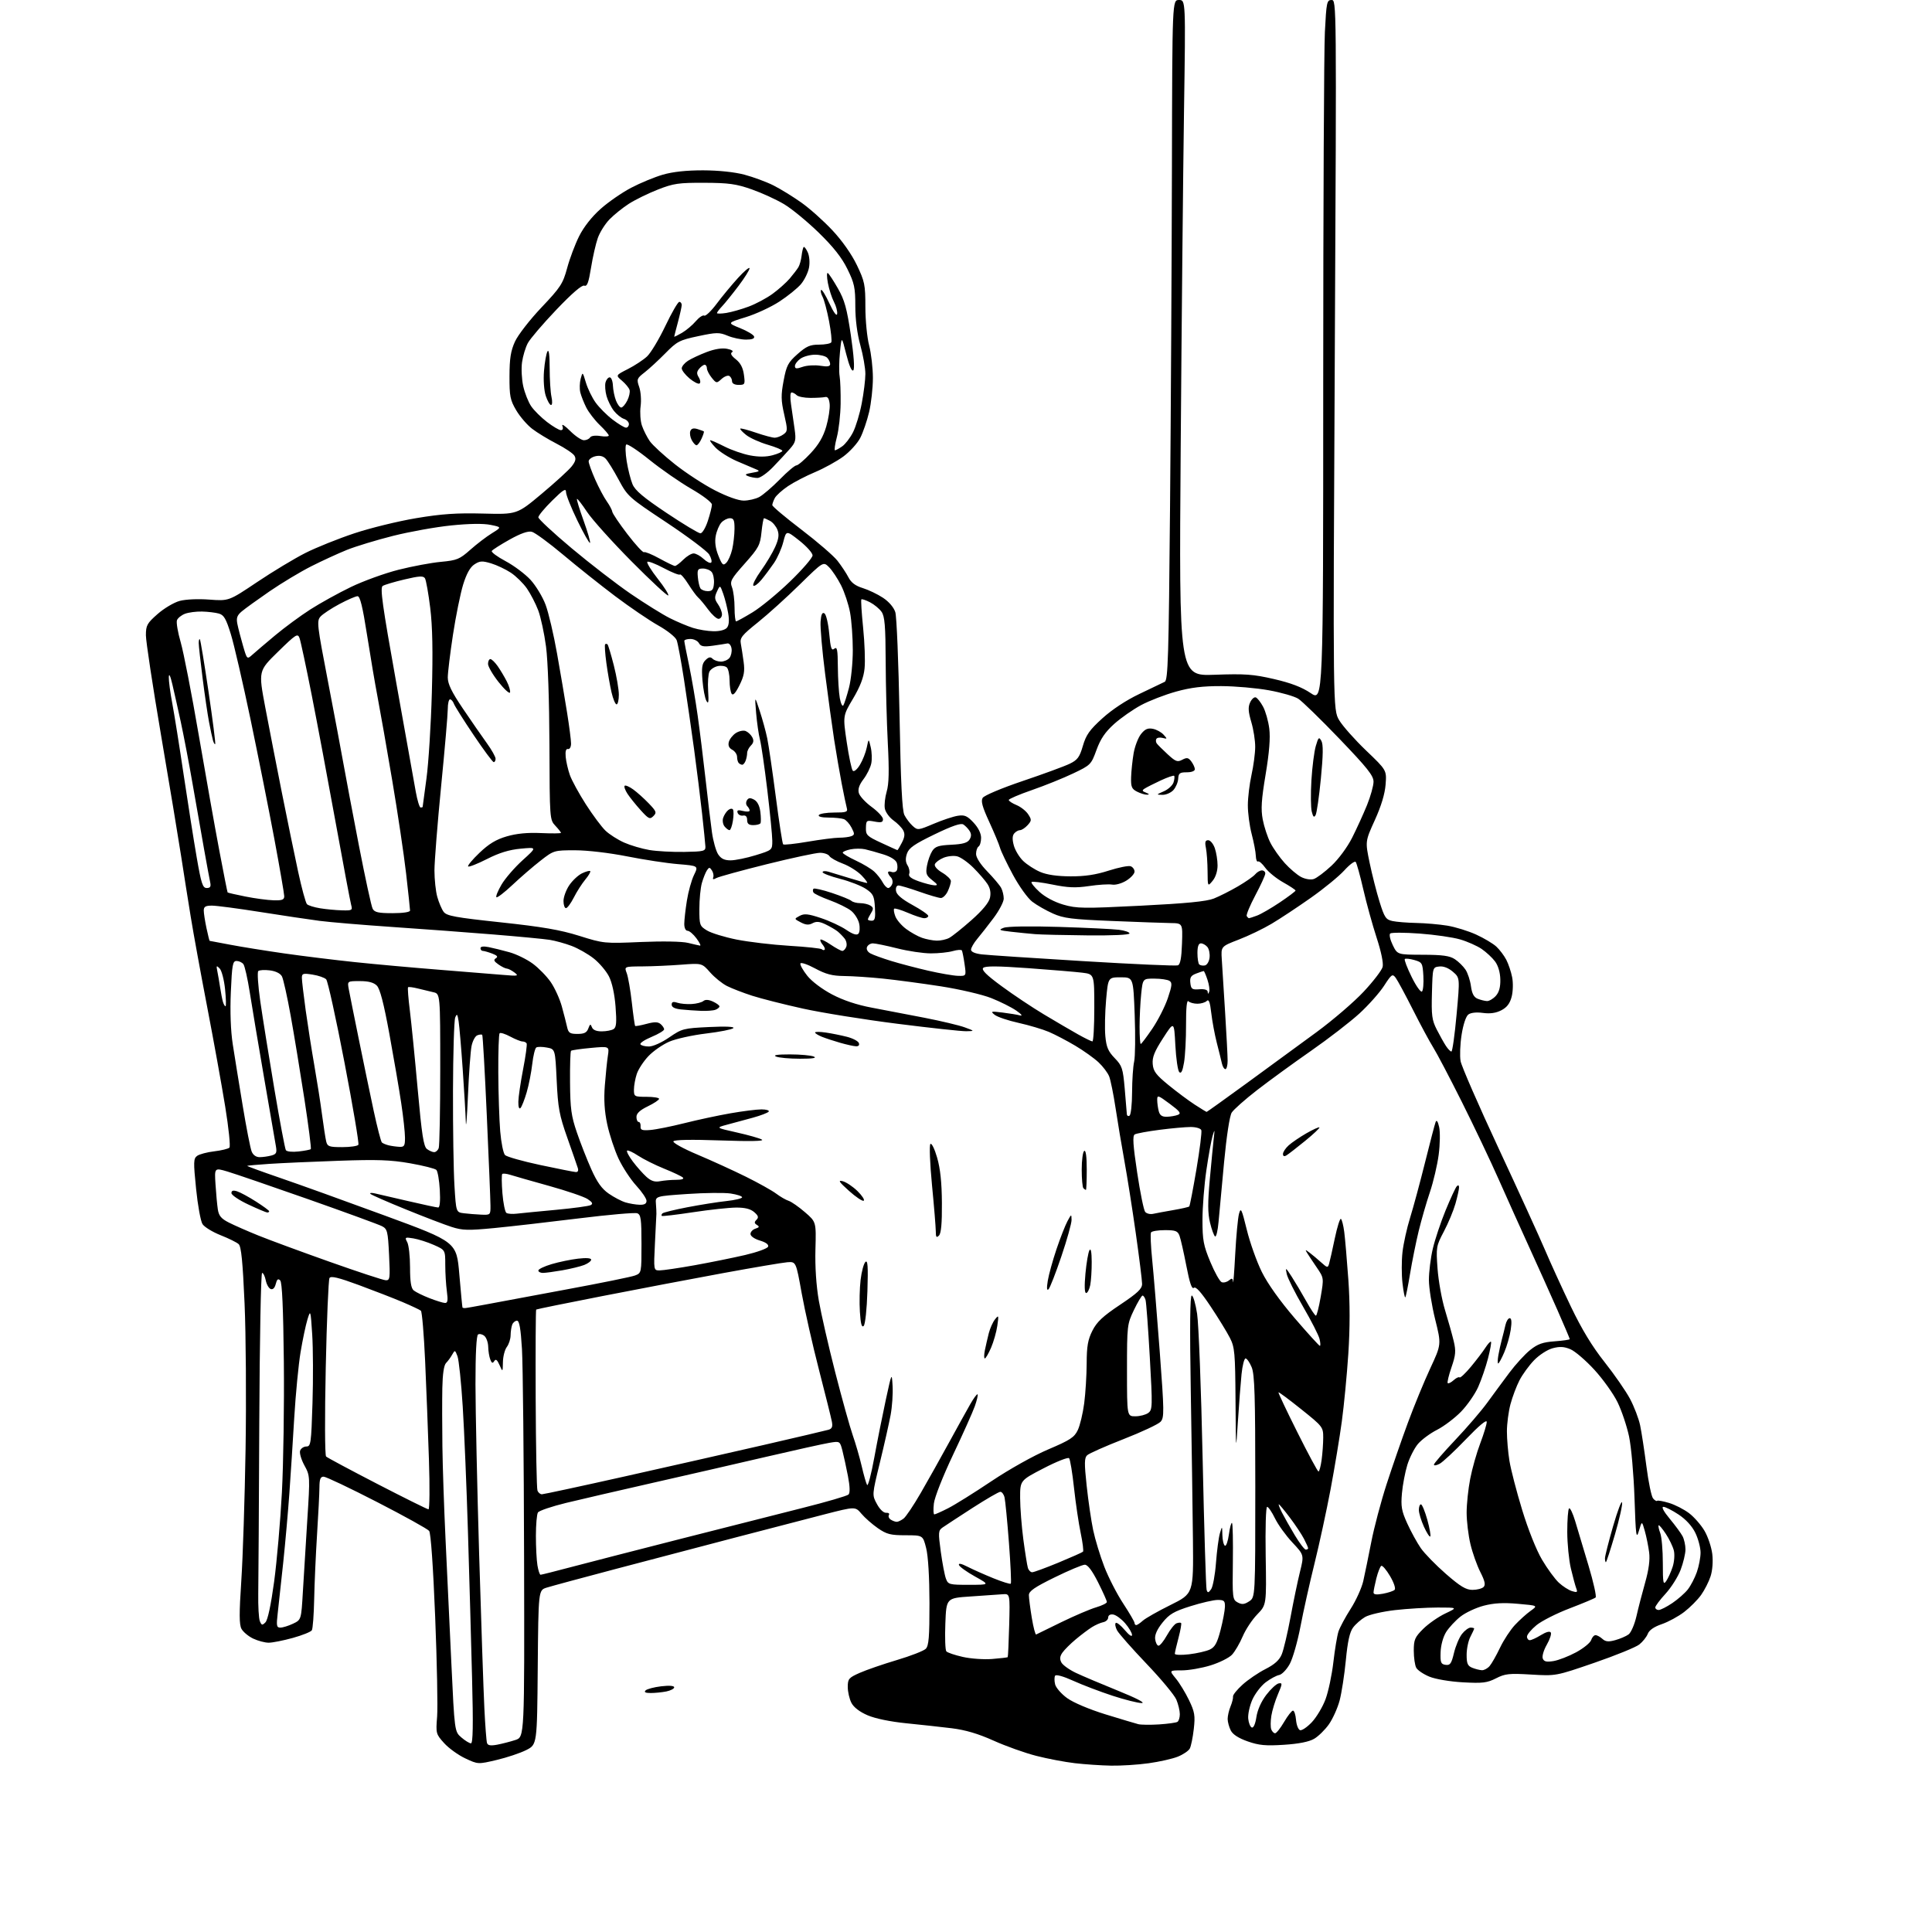 <?xml version="1.0" encoding="UTF-8" standalone="no"?>
<!-- Filename: 59ca35b1545010a0d2814db3f9f5d805f2efb1a4f405abb87162575a49d5f449.svg -->
<!-- Created with https://svgstud.io -->
<svg
  version="1.1"
  xmlns="http://www.w3.org/2000/svg"
  xmlns:xlink="http://www.w3.org/1999/xlink"
  xmlns:svg="http://www.w3.org/2000/svg"
  xmlns:rdf="http://www.w3.org/1999/02/22-rdf-syntax-ns#"
  xmlns:cc="http://creativecommons.org/ns#"
  xmlns:dc="http://purl.org/dc/elements/1.1/"
  viewBox="0 0 768 768"
  width="768"
  height="768"
  role="img"
  aria-labelledby="titleID descID"
>
  <title id="titleID">An old lady seated on a bench with a dog next to her</title>
  <desc id="descID">AI-generated SVG illustration: An old lady seated on a bench with a dog next to her, created on https://svgstud.io</desc>

  <rect width="100%" height="100%" fill="white" />


  <path stroke="none" fill="black" fill-rule="evenodd" d="M441.68,701.87C437.73,701.80 431.25,701.36 427.29,700.90C423.32,700.44 416.41,699.13 411.93,697.98C407.45,696.84 399.83,694.12 394.99,691.94C388.85,689.18 383.81,687.69 378.34,687.01C374.03,686.48 365.85,685.59 360.18,685.02C353.90,684.39 347.90,683.15 344.88,681.85C341.72,680.49 339.37,678.69 338.45,676.91C337.65,675.36 337.00,672.52 337.00,670.60C337.00,667.38 337.39,666.92 341.75,664.99C344.36,663.83 351.00,661.54 356.50,659.90C362.00,658.27 367.17,656.25 368.00,655.43C369.21,654.22 369.49,650.76 369.48,637.22C369.46,626.93 368.96,618.54 368.16,615.40C366.87,610.29 366.87,610.29 359.95,610.29C353.99,610.29 352.47,609.90 348.95,607.47C346.71,605.91 343.78,603.34 342.44,601.74C339.99,598.84 339.99,598.84 327.75,601.98C321.01,603.71 305.15,607.83 292.50,611.14C279.85,614.45 258.48,620.07 245.00,623.62C231.53,627.18 219.04,630.55 217.26,631.12C214.03,632.15 214.03,632.15 213.76,662.82C213.50,693.50 213.50,693.50 209.18,695.68C206.80,696.88 201.52,698.65 197.44,699.61C190.03,701.36 190.03,701.36 184.95,698.98C182.16,697.67 178.37,694.94 176.54,692.91C173.30,689.32 173.23,689.06 173.76,682.42C174.06,678.68 173.71,660.84 172.99,642.78C172.18,622.62 171.26,609.41 170.59,608.56C169.99,607.79 160.68,602.63 149.90,597.09C139.12,591.54 129.56,587.00 128.65,587.00C127.38,587.00 127.00,587.97 126.98,591.25C126.97,593.59 126.54,602.02 126.03,610.00C125.53,617.98 125.01,629.55 124.89,635.71C124.76,641.88 124.35,647.44 123.96,648.06C123.58,648.69 120.17,650.05 116.40,651.10C112.63,652.14 108.31,653.00 106.81,653.00C105.30,653.00 102.52,652.26 100.63,651.36C98.74,650.46 96.65,648.71 95.99,647.49C95.07,645.77 95.06,641.36 95.92,628.38C96.54,619.09 97.30,595.52 97.62,576.00C97.93,556.48 97.76,530.45 97.22,518.16C96.49,501.48 95.90,495.50 94.87,494.56C94.12,493.87 90.88,492.27 87.68,491.01C84.48,489.74 81.25,487.76 80.50,486.60C79.76,485.45 78.61,479.14 77.95,472.58C76.86,461.84 76.90,460.55 78.37,459.47C79.27,458.82 82.33,458.00 85.17,457.67C88.02,457.33 90.73,456.67 91.20,456.20C91.66,455.74 90.91,448.41 89.53,439.93C88.15,431.44 84.94,413.70 82.40,400.50C79.86,387.30 76.90,371.10 75.83,364.50C74.75,357.90 73.01,346.88 71.95,340.00C70.89,333.12 67.32,311.61 64.01,292.20C60.71,272.78 58.00,254.93 58.00,252.53C58.00,248.60 58.45,247.77 62.64,244.09C65.19,241.84 69.13,239.50 71.39,238.88C73.80,238.23 78.69,238.01 83.23,238.35C90.96,238.93 90.96,238.93 102.23,231.37C108.43,227.21 117.05,222.01 121.39,219.82C125.73,217.63 134.50,214.11 140.89,211.99C147.27,209.87 158.35,207.16 165.50,205.97C175.59,204.28 181.53,203.88 192.02,204.15C205.53,204.50 205.53,204.50 215.35,196.27C220.75,191.75 226.11,186.86 227.25,185.40C228.80,183.44 229.08,182.34 228.33,181.13C227.78,180.23 224.61,178.10 221.27,176.38C217.94,174.67 213.57,172.01 211.56,170.47C209.55,168.94 206.69,165.62 205.20,163.09C202.80,159.01 202.50,157.51 202.53,149.50C202.55,142.46 203.03,139.47 204.71,135.78C205.90,133.18 210.62,127.09 215.23,122.23C222.85,114.19 223.76,112.79 225.45,106.56C226.46,102.80 228.61,97.10 230.22,93.88C232.03,90.25 235.25,86.15 238.72,83.07C241.78,80.33 247.27,76.54 250.90,74.64C254.53,72.73 260.20,70.39 263.50,69.43C267.47,68.28 272.88,67.70 279.50,67.71C285.66,67.73 291.97,68.39 295.93,69.44C299.46,70.38 304.64,72.29 307.43,73.69C310.22,75.09 315.22,78.17 318.55,80.53C321.87,82.88 327.44,87.85 330.91,91.57C334.79,95.71 338.54,101.06 340.62,105.38C343.73,111.89 344.00,113.20 344.00,122.01C344.00,127.29 344.67,134.16 345.50,137.34C346.32,140.51 346.99,146.34 346.99,150.30C346.98,154.26 346.30,160.33 345.49,163.78C344.67,167.24 343.10,171.85 341.98,174.04C340.86,176.23 337.82,179.57 335.23,181.48C332.63,183.38 327.57,186.17 324.00,187.67C320.43,189.17 315.59,191.67 313.26,193.24C310.94,194.80 308.57,196.93 308.01,197.97C307.46,199.02 307.00,200.28 307.00,200.79C307.00,201.30 312.19,205.67 318.53,210.50C324.88,215.34 331.34,220.92 332.90,222.90C334.45,224.88 336.42,227.85 337.27,229.50C338.35,231.60 340.05,232.88 342.96,233.77C345.24,234.47 348.87,236.21 351.01,237.63C353.37,239.19 355.30,241.45 355.90,243.35C356.44,245.08 357.19,263.38 357.57,284.00C358.06,311.20 358.60,322.19 359.52,324.00C360.22,325.38 361.70,327.33 362.81,328.33C364.77,330.10 365.01,330.07 371.16,327.46C374.65,325.98 378.96,324.55 380.75,324.28C383.45,323.86 384.50,324.32 387.00,327.00C388.87,329.00 390.00,331.28 390.00,333.05C390.00,334.61 389.55,336.16 389.00,336.50C388.45,336.84 388.00,338.18 388.00,339.47C388.00,340.90 389.75,343.62 392.47,346.41C394.92,348.94 397.40,351.88 397.97,352.94C398.54,354.00 399.00,355.92 399.00,357.21C399.00,358.50 397.18,361.97 394.96,364.93C392.74,367.88 389.82,371.62 388.46,373.23C387.11,374.84 386.00,376.77 386.00,377.52C386.00,378.37 387.58,379.06 390.25,379.38C392.59,379.66 410.79,380.87 430.69,382.07C450.59,383.28 467.49,384.03 468.23,383.74C469.18,383.38 469.67,380.80 469.86,375.11C470.14,367.00 470.14,367.00 465.32,366.93C462.67,366.89 452.18,366.52 442.00,366.10C426.12,365.46 422.80,365.04 418.56,363.14C415.84,361.93 412.14,359.82 410.35,358.45C408.53,357.07 405.12,352.31 402.65,347.73C400.21,343.20 397.90,338.38 397.52,337.00C397.14,335.62 395.20,330.98 393.22,326.67C390.48,320.72 389.86,318.44 390.63,317.17C391.22,316.22 398.09,313.32 406.58,310.45C414.79,307.68 423.17,304.60 425.21,303.61C428.34,302.09 429.15,301.00 430.46,296.49C431.74,292.10 433.12,290.16 438.25,285.51C442.13,282.00 447.73,278.32 453.00,275.82C457.68,273.59 462.18,271.44 463.00,271.03C464.30,270.38 464.58,261.22 465.11,201.39C465.44,163.50 465.78,102.69 465.86,66.25C466.00,0.00 466.00,0.00 468.66,-0.00C471.32,-0.00 471.32,-0.00 470.66,44.25C470.30,68.59 469.70,129.05 469.34,178.62C468.67,268.74 468.67,268.74 482.77,268.23C494.96,267.79 498.18,268.03 506.45,269.94C513.12,271.48 517.53,273.16 521.01,275.51C526.00,278.86 526.00,278.86 526.00,152.18C526.01,82.51 526.30,19.76 526.66,12.75C527.26,0.88 527.45,0.00 529.31,0.00C531.31,0.00 531.31,0.35 530.60,141.06C529.87,282.11 529.87,282.11 532.36,286.31C533.73,288.61 538.54,294.03 543.04,298.34C551.23,306.17 551.23,306.17 550.80,311.84C550.52,315.56 549.06,320.40 546.53,325.98C542.68,334.45 542.68,334.45 544.45,342.98C545.42,347.66 547.20,354.65 548.40,358.50C550.35,364.74 550.90,365.56 553.54,366.13C555.17,366.48 559.42,366.82 563.00,366.89C566.58,366.96 572.12,367.44 575.32,367.96C578.52,368.49 583.70,370.09 586.82,371.52C589.94,372.95 593.55,375.10 594.84,376.31C596.13,377.51 597.90,379.85 598.76,381.50C599.63,383.15 600.68,386.30 601.11,388.50C601.54,390.72 601.45,394.17 600.90,396.24C600.21,398.90 599.02,400.46 596.79,401.61C594.65,402.71 592.34,403.04 589.47,402.65C586.88,402.30 584.67,402.54 583.68,403.29C582.73,404.01 581.64,407.29 581.01,411.33C580.42,415.08 580.24,419.80 580.61,421.83C580.98,423.85 587.77,439.43 595.70,456.45C603.63,473.47 611.93,491.63 614.14,496.82C616.34,502.00 620.98,512.15 624.44,519.37C628.80,528.46 632.92,535.25 637.84,541.45C641.74,546.38 646.29,552.95 647.95,556.05C649.60,559.16 651.42,563.90 651.98,566.60C652.54,569.29 653.66,576.61 654.47,582.85C655.27,589.10 656.46,594.85 657.11,595.63C657.75,596.41 658.49,596.85 658.73,596.60C658.98,596.35 661.12,596.73 663.49,597.45C665.86,598.16 669.44,600.00 671.45,601.53C673.46,603.06 676.22,606.22 677.58,608.55C678.95,610.89 680.33,615.03 680.66,617.76C681.01,620.70 680.73,624.31 679.98,626.61C679.29,628.75 677.59,632.09 676.21,634.03C674.83,635.97 671.80,639.01 669.48,640.79C667.16,642.57 663.15,644.75 660.56,645.63C657.50,646.68 655.56,648.02 655.01,649.49C654.53,650.72 653.01,652.63 651.63,653.72C650.24,654.81 642.22,658.08 633.80,660.98C618.50,666.25 618.50,666.25 608.64,665.66C599.91,665.14 598.32,665.31 594.69,667.16C591.14,668.97 589.36,669.18 581.54,668.75C576.37,668.46 570.67,667.50 568.22,666.50C565.87,665.54 563.50,663.94 562.97,662.95C562.44,661.95 562.00,658.90 562.00,656.18C562.00,651.79 562.42,650.81 565.75,647.50C567.81,645.46 571.75,642.71 574.50,641.40C579.50,639.02 579.50,639.02 571.50,639.02C567.10,639.02 559.46,639.48 554.53,640.04C549.60,640.61 544.25,641.84 542.64,642.79C541.03,643.73 538.87,645.62 537.85,647.00C536.53,648.78 535.70,652.53 534.99,660.00C534.43,665.77 533.32,672.96 532.52,675.98C531.72,678.99 529.80,683.24 528.27,685.43C526.73,687.61 524.09,690.21 522.39,691.20C520.36,692.39 516.29,693.20 510.41,693.58C503.14,694.05 500.49,693.81 496.00,692.24C492.39,690.98 490.07,689.49 489.26,687.91C488.59,686.59 488.02,684.52 488.01,683.32C488.01,682.11 488.52,679.86 489.16,678.32C489.80,676.77 490.24,675.00 490.15,674.38C490.05,673.76 491.76,671.64 493.95,669.66C496.14,667.69 500.23,664.90 503.04,663.48C506.65,661.65 508.55,659.94 509.51,657.64C510.25,655.85 511.82,649.24 512.99,642.94C514.15,636.65 515.85,628.49 516.76,624.82C518.41,618.14 518.41,618.14 513.72,613.13C511.14,610.38 508.04,606.07 506.82,603.56C505.60,601.05 504.20,599.00 503.70,599.00C503.20,599.00 502.95,607.41 503.13,618.48C503.45,637.95 503.45,637.95 499.79,641.73C497.77,643.80 495.16,647.75 493.99,650.50C492.82,653.25 490.91,656.52 489.74,657.77C488.57,659.02 484.73,660.93 481.20,662.02C477.68,663.11 472.53,664.00 469.77,664.00C464.74,664.00 464.74,664.00 467.42,667.25C468.89,669.04 471.25,672.91 472.66,675.85C474.91,680.53 475.15,681.96 474.55,687.30C474.17,690.66 473.45,694.16 472.96,695.08C472.46,696.00 470.32,697.45 468.20,698.30C466.08,699.15 460.86,700.33 456.60,700.92C452.34,701.52 445.63,701.94 441.68,701.87zM197.65,693.54C199.65,693.16 202.90,692.32 204.89,691.67C208.50,690.48 208.50,690.48 208.33,618.99C208.24,579.67 207.86,542.44 207.49,536.25C206.99,528.06 206.45,525.00 205.51,525.00C204.80,525.00 203.94,525.71 203.61,526.58C203.27,527.45 202.99,529.36 202.97,530.83C202.95,532.30 202.28,534.37 201.47,535.44C200.66,536.51 199.96,539.21 199.92,541.44C199.84,545.50 199.84,545.50 198.56,542.61C197.63,540.51 197.07,540.08 196.47,541.05C195.84,542.06 195.48,541.92 194.90,540.43C194.48,539.37 194.11,537.09 194.07,535.37C194.03,533.65 193.34,531.70 192.54,531.04C191.74,530.37 190.62,530.12 190.04,530.47C189.38,530.89 189.00,538.04 189.01,550.31C189.02,560.86 189.68,591.33 190.47,618.00C191.27,644.67 192.20,672.12 192.54,679.00C192.87,685.88 193.35,692.11 193.59,692.86C193.90,693.85 195.01,694.03 197.65,693.54zM187.22,693.00C188.01,693.00 188.14,685.78 187.66,667.25C187.30,653.09 186.56,626.88 186.02,609.00C185.48,591.12 184.54,568.67 183.94,559.11C183.34,549.54 182.40,540.54 181.85,539.11C180.90,536.60 180.82,536.57 179.74,538.50C179.13,539.60 178.04,541.09 177.31,541.82C176.46,542.68 175.94,546.19 175.83,551.82C175.74,556.59 175.75,567.02 175.86,575.00C175.96,582.98 176.52,599.40 177.09,611.50C177.65,623.60 178.70,645.84 179.41,660.92C180.70,688.34 180.70,688.34 183.41,690.67C184.89,691.95 186.61,693.00 187.22,693.00zM506.87,689.00C507.39,689.00 509.00,686.98 510.45,684.50C511.90,682.02 513.49,680.00 513.98,680.00C514.48,680.00 515.02,681.65 515.19,683.67C515.36,685.69 516.08,687.54 516.79,687.77C517.50,688.00 519.60,686.58 521.47,684.61C523.33,682.63 525.77,678.55 526.90,675.53C528.03,672.52 529.44,665.88 530.03,660.78C530.62,655.67 531.54,650.17 532.07,648.53C532.61,646.90 534.79,642.85 536.91,639.53C539.04,636.22 541.29,631.25 541.92,628.50C542.54,625.75 543.97,618.77 545.10,613.00C546.22,607.23 548.96,596.88 551.19,590.00C553.42,583.12 557.24,572.10 559.68,565.50C562.11,558.90 566.10,549.21 568.54,543.96C572.98,534.42 572.98,534.42 570.50,524.46C569.14,518.98 568.02,511.94 568.01,508.81C568.01,505.68 568.69,500.13 569.54,496.47C570.39,492.81 572.69,485.92 574.64,481.16C576.60,476.40 578.60,472.07 579.10,471.55C579.66,470.96 580.00,471.15 579.99,472.05C579.98,472.85 579.34,475.75 578.56,478.50C577.78,481.25 575.72,486.20 573.98,489.50C570.91,495.31 570.83,495.77 571.45,504.33C571.80,509.19 573.14,516.61 574.43,520.83C575.72,525.05 577.27,530.59 577.88,533.14C578.81,537.07 578.67,538.65 576.98,543.55C575.89,546.73 575.22,549.55 575.49,549.82C575.76,550.10 576.81,549.57 577.83,548.66C578.84,547.74 579.91,547.24 580.20,547.54C580.50,547.84 582.53,545.92 584.72,543.29C586.90,540.66 589.50,537.25 590.48,535.72C591.47,534.19 592.46,533.13 592.69,533.36C592.92,533.59 592.39,536.56 591.51,539.97C590.63,543.38 588.87,548.49 587.61,551.33C586.35,554.17 583.27,558.61 580.77,561.18C578.26,563.75 573.97,566.99 571.24,568.38C568.50,569.77 565.09,572.30 563.65,574.00C562.22,575.70 560.33,579.44 559.44,582.30C558.56,585.16 557.59,590.26 557.29,593.63C556.83,598.86 557.14,600.62 559.42,605.63C560.89,608.86 563.30,613.24 564.77,615.38C566.24,617.51 570.73,622.12 574.75,625.63C580.54,630.67 582.75,632.00 585.33,632.00C587.13,632.00 589.11,631.49 589.74,630.86C590.60,630.00 590.28,628.51 588.44,624.88C587.09,622.21 585.32,617.22 584.51,613.77C583.69,610.32 583.02,604.73 583.01,601.34C583.01,597.95 583.64,591.87 584.43,587.84C585.21,583.80 587.01,577.45 588.43,573.73C589.84,570.00 591.00,566.18 591.00,565.23C591.00,564.15 587.91,566.73 582.75,572.11C578.21,576.84 573.49,581.24 572.25,581.89C571.01,582.54 570.00,582.69 570.00,582.22C570.00,581.75 573.81,577.35 578.46,572.43C583.12,567.52 588.85,560.84 591.21,557.59C593.57,554.35 597.52,548.98 600.00,545.67C602.48,542.36 606.19,538.30 608.27,536.64C611.27,534.24 613.25,533.54 618.02,533.19C621.31,532.95 624.00,532.56 624.00,532.32C624.00,532.08 621.78,526.85 619.07,520.69C616.36,514.54 611.37,503.43 607.98,496.00C604.59,488.57 599.12,476.43 595.83,469.00C592.55,461.57 585.89,447.59 581.05,437.92C576.21,428.26 571.11,418.54 569.71,416.34C568.32,414.13 564.70,407.41 561.67,401.41C558.64,395.41 555.55,389.68 554.80,388.68C553.53,387.00 553.18,387.23 550.18,391.87C548.39,394.63 543.98,399.59 540.38,402.89C536.77,406.19 528.14,412.86 521.19,417.70C514.24,422.54 504.60,429.55 499.78,433.28C494.96,437.01 490.39,441.06 489.62,442.28C488.80,443.60 487.58,451.56 486.59,462.00C485.69,471.62 484.70,482.32 484.39,485.76C484.09,489.20 483.47,491.79 483.02,491.51C482.57,491.23 481.66,488.76 481.00,486.01C480.08,482.19 480.07,478.11 480.92,468.75C481.53,462.01 482.24,454.70 482.49,452.50C482.91,448.86 482.87,448.77 482.03,451.50C481.53,453.15 480.41,459.28 479.56,465.13C478.70,470.97 478.00,479.89 478.00,484.95C478.00,492.97 478.40,495.09 481.13,501.65C482.85,505.78 484.88,509.40 485.64,509.69C486.40,509.98 487.69,509.67 488.51,508.99C489.74,507.97 490.03,508.09 490.16,509.63C490.25,510.66 490.64,505.65 491.02,498.50C491.40,491.35 492.08,484.16 492.52,482.52C493.25,479.84 493.57,480.50 495.62,488.84C496.87,493.96 499.56,501.50 501.58,505.59C503.89,510.28 508.76,517.11 514.69,524.02C519.88,530.06 524.38,535.00 524.67,535.00C524.97,535.00 524.91,533.76 524.54,532.25C524.17,530.74 521.22,524.97 518.00,519.44C514.77,513.91 511.85,508.06 511.50,506.44C510.91,503.68 511.03,503.74 513.47,507.50C514.89,509.70 517.50,514.09 519.26,517.25C521.02,520.41 522.74,523.00 523.09,523.00C523.43,523.00 524.29,519.63 525.00,515.51C526.28,508.02 526.28,508.02 523.39,503.78C521.80,501.45 520.08,498.85 519.57,498.02C518.75,496.68 518.87,496.67 520.57,497.95C521.63,498.75 523.69,500.48 525.15,501.79C527.62,504.02 527.84,504.06 528.34,502.34C528.64,501.33 529.66,496.81 530.60,492.29C531.55,487.78 532.64,484.28 533.03,484.52C533.42,484.76 534.02,487.10 534.36,489.73C534.70,492.35 535.43,500.87 535.99,508.66C536.66,518.16 536.65,527.86 535.98,538.16C535.42,546.60 534.26,558.67 533.40,565.00C532.55,571.33 530.53,583.48 528.93,592.00C527.32,600.52 524.45,613.80 522.54,621.50C520.63,629.20 518.12,640.45 516.97,646.49C515.82,652.54 513.89,659.29 512.68,661.48C511.47,663.68 509.58,665.64 508.49,665.84C507.39,666.04 504.98,667.35 503.13,668.74C501.28,670.14 498.89,673.26 497.82,675.67C496.75,678.09 496.02,681.48 496.19,683.21C496.36,684.93 497.01,686.51 497.63,686.72C498.30,686.94 499.04,685.23 499.44,682.54C499.86,679.74 501.36,676.37 503.36,673.75C505.14,671.42 507.36,669.36 508.29,669.18C509.83,668.89 509.81,669.28 507.99,673.52C506.89,676.08 505.72,679.92 505.38,682.05C505.04,684.18 505.02,686.62 505.35,687.46C505.67,688.31 506.36,689.00 506.87,689.00zM460.79,685.48C464.25,685.25 467.51,684.80 468.04,684.47C468.57,684.15 469.00,682.77 469.00,681.41C469.00,680.05 468.38,677.45 467.62,675.64C466.87,673.83 461.53,667.41 455.76,661.37C450.00,655.33 444.73,649.36 444.06,648.11C443.39,646.86 443.14,645.53 443.52,645.16C443.89,644.80 445.50,646.06 447.10,647.96C448.81,650.00 450.00,650.81 450.00,649.92C450.00,649.10 448.76,647.00 447.25,645.26C445.74,643.52 443.61,641.96 442.52,641.80C441.31,641.62 440.54,642.08 440.52,642.99C440.51,643.80 439.62,644.64 438.54,644.85C437.46,645.06 435.44,645.95 434.04,646.83C432.64,647.71 429.76,649.88 427.63,651.66C425.50,653.44 423.12,655.81 422.34,656.93C421.30,658.41 421.19,659.49 421.92,660.86C422.48,661.90 425.09,663.77 427.72,665.01C430.35,666.25 437.90,669.45 444.50,672.12C451.80,675.07 455.46,676.98 453.84,676.99C452.38,676.99 447.16,675.69 442.24,674.08C437.33,672.47 430.32,669.81 426.67,668.15C422.71,666.35 419.79,665.54 419.42,666.13C419.09,666.67 419.09,668.22 419.43,669.57C419.77,670.91 421.92,673.38 424.22,675.04C426.64,676.80 433.03,679.50 439.44,681.48C445.52,683.35 451.40,685.11 452.50,685.39C453.60,685.66 457.33,685.70 460.79,685.48zM258.68,673.00C256.57,673.00 255.92,672.68 256.63,671.97C257.19,671.41 259.98,670.67 262.83,670.33C266.06,669.95 268.00,670.10 268.00,670.74C268.00,671.29 266.59,672.03 264.88,672.38C263.16,672.72 260.37,673.00 258.68,673.00zM589.10,663.94C589.97,663.97 591.36,663.21 592.17,662.25C592.99,661.29 594.84,658.02 596.28,655.00C597.72,651.97 600.39,647.91 602.20,645.96C604.02,644.02 606.82,641.49 608.44,640.34C611.39,638.24 611.39,638.24 603.40,637.54C597.63,637.02 593.86,637.24 589.81,638.29C586.72,639.10 582.55,641.05 580.55,642.63C578.55,644.21 575.99,646.97 574.86,648.76C573.66,650.69 572.76,653.97 572.66,656.76C572.52,660.90 572.77,661.54 574.64,661.80C576.45,662.06 576.96,661.35 577.98,657.07C578.65,654.29 580.08,650.89 581.17,649.51C582.26,648.13 583.79,647.00 584.57,647.00C585.36,647.00 586.00,647.17 586.00,647.39C586.00,647.60 585.33,649.06 584.51,650.64C583.68,652.21 583.01,655.43 583.01,657.78C583.00,661.29 583.41,662.23 585.25,662.97C586.49,663.47 588.22,663.90 589.10,663.94zM617.54,660.30C619.54,659.97 623.59,658.40 626.54,656.81C629.48,655.21 632.17,653.03 632.51,651.95C632.86,650.88 633.63,650.00 634.24,650.00C634.85,650.00 636.08,650.66 636.97,651.47C638.23,652.62 639.39,652.73 642.10,651.98C644.02,651.45 646.40,650.43 647.38,649.71C648.36,648.99 649.77,645.74 650.52,642.45C651.26,639.18 652.83,633.12 654.00,629.00C655.42,623.96 655.94,620.06 655.56,617.10C655.25,614.68 654.48,610.86 653.84,608.60C652.68,604.50 652.68,604.50 651.50,608.50C650.44,612.08 650.25,610.70 649.74,595.50C649.42,586.10 648.45,575.15 647.57,571.00C646.69,566.88 644.64,560.76 643.00,557.41C641.37,554.07 637.23,548.27 633.80,544.52C630.37,540.78 626.07,537.09 624.24,536.33C621.75,535.29 620.00,535.19 617.19,535.95C615.10,536.51 611.84,538.63 609.81,540.73C607.81,542.80 605.20,546.39 604.01,548.71C602.81,551.02 601.21,555.30 600.43,558.21C599.66,561.12 599.02,565.98 599.02,569.00C599.02,572.02 599.47,577.31 600.03,580.74C600.59,584.18 602.86,592.95 605.09,600.24C607.46,608.02 610.72,616.19 612.98,620.00C615.09,623.58 618.10,627.69 619.66,629.14C621.22,630.59 623.58,632.10 624.90,632.50C626.96,633.13 627.20,632.97 626.58,631.37C626.19,630.34 625.23,626.80 624.45,623.50C623.67,620.20 623.02,613.64 623.01,608.92C623.01,604.20 623.32,600.01 623.72,599.62C624.11,599.22 625.21,601.51 626.17,604.70C627.13,607.89 629.51,615.87 631.48,622.42C633.44,628.98 634.70,634.66 634.28,635.03C633.85,635.40 629.23,637.34 624.00,639.34C618.77,641.33 612.81,644.35 610.75,646.05C608.69,647.75 607.00,649.79 607.00,650.57C607.00,651.36 607.51,652.00 608.13,652.00C608.75,652.00 610.74,651.09 612.55,649.97C614.58,648.72 616.08,648.32 616.46,648.94C616.81,649.50 616.09,651.68 614.87,653.80C613.65,655.92 612.93,658.38 613.27,659.27C613.75,660.52 614.73,660.76 617.54,660.30zM394.42,659.47C397.67,659.21 400.45,658.88 400.58,658.75C400.72,658.61 400.98,652.88 401.17,646.00C401.50,633.50 401.50,633.50 398.50,633.74C396.85,633.87 391.15,634.26 385.84,634.62C376.18,635.26 376.18,635.26 375.79,645.38C375.57,650.95 375.75,655.92 376.18,656.43C376.60,656.94 379.55,657.94 382.73,658.65C385.90,659.37 391.16,659.73 394.42,659.47zM472.67,657.61C475.80,657.24 479.51,656.39 480.92,655.72C482.96,654.75 483.85,653.12 485.18,648.00C486.11,644.42 486.89,640.26 486.93,638.75C486.99,636.36 486.62,636.00 484.05,636.00C482.43,636.00 477.56,637.12 473.23,638.49C466.64,640.57 464.83,641.63 462.11,645.01C459.97,647.68 458.98,649.89 459.19,651.55C459.36,652.93 459.95,654.12 460.50,654.19C461.05,654.26 462.57,652.41 463.87,650.08C465.17,647.75 466.88,645.60 467.66,645.30C468.44,645.00 469.28,644.94 469.51,645.17C469.74,645.40 469.27,648.05 468.48,651.05C467.68,654.05 467.02,656.90 467.01,657.39C467.01,657.88 469.53,657.98 472.67,657.61zM411.90,649.73C412.23,649.55 416.77,647.33 422.00,644.79C427.23,642.25 433.41,639.61 435.75,638.93C438.09,638.24 440.00,637.29 440.00,636.82C440.00,636.34 438.42,632.81 436.49,628.98C434.16,624.35 432.39,622.00 431.23,622.00C430.27,622.00 424.88,624.26 419.24,627.03C411.26,630.94 409.00,632.50 409.00,634.08C409.00,635.20 409.52,639.25 410.15,643.09C410.79,646.93 411.57,649.92 411.90,649.73zM111.46,647.00C112.42,647.00 114.67,646.30 116.47,645.45C119.75,643.89 119.75,643.89 120.40,632.70C120.75,626.54 121.55,613.66 122.16,604.09C123.27,586.79 123.26,586.64 120.98,582.47C119.72,580.15 118.97,577.53 119.31,576.63C119.66,575.73 120.78,575.00 121.81,575.00C123.55,575.00 123.72,573.76 124.22,557.75C124.52,548.26 124.46,536.00 124.11,530.50C123.47,520.69 123.43,520.57 122.22,524.50C121.54,526.70 120.31,532.55 119.48,537.50C118.66,542.45 117.53,554.15 116.97,563.50C116.42,572.85 115.54,586.40 115.03,593.61C114.52,600.82 113.42,613.19 112.59,621.11C111.76,629.02 110.77,638.09 110.40,641.25C109.81,646.30 109.94,647.00 111.46,647.00zM105.52,644.90C106.43,644.00 107.72,637.94 108.97,628.75C110.06,620.66 111.45,604.69 112.06,593.27C112.66,581.85 113.01,558.46 112.83,541.30C112.60,519.95 112.15,509.74 111.38,508.98C110.55,508.15 110.09,508.52 109.62,510.39C109.21,512.00 108.47,512.74 107.60,512.40C106.84,512.11 105.96,510.55 105.64,508.94C105.31,507.32 104.66,506.00 104.19,506.00C103.72,506.00 103.22,532.66 103.07,565.25C102.93,597.84 102.75,628.55 102.66,633.50C102.58,638.45 102.86,643.37 103.29,644.43C103.98,646.11 104.26,646.17 105.52,644.90zM451.67,646.00C452.04,646.00 453.21,645.22 454.27,644.26C455.33,643.30 460.30,640.48 465.31,638.00C474.43,633.48 474.43,633.48 474.21,611.99C474.09,600.17 473.70,573.51 473.35,552.75C472.92,527.31 473.05,515.00 473.74,515.00C474.30,515.00 475.26,518.26 475.87,522.25C476.49,526.24 477.48,552.23 478.07,580.00C478.67,607.77 479.38,631.17 479.65,632.00C480.07,633.27 480.34,633.24 481.43,631.76C482.13,630.80 483.01,626.07 483.37,621.26C483.74,616.44 484.44,611.15 484.93,609.50C485.83,606.50 485.83,606.50 485.91,610.19C485.96,612.22 486.41,614.13 486.91,614.44C487.40,614.75 488.13,612.72 488.51,609.94C488.89,607.15 489.45,605.12 489.75,605.41C490.04,605.71 490.19,612.68 490.08,620.91C489.88,635.25 489.96,635.91 492.00,637.00C493.69,637.90 494.64,637.81 496.57,636.55C499.00,634.95 499.00,634.95 499.00,590.94C499.00,554.78 498.74,546.32 497.55,543.47C496.75,541.56 495.66,540.00 495.13,540.00C494.60,540.00 493.88,542.81 493.53,546.25C493.18,549.69 492.53,558.12 492.09,565.00C491.29,577.50 491.29,577.50 491.14,556.71C491.01,537.70 490.82,535.57 488.89,531.79C487.73,529.51 484.29,523.91 481.24,519.33C477.43,513.61 475.35,511.29 474.58,511.93C473.78,512.60 472.92,510.08 471.59,503.18C470.56,497.86 469.34,492.49 468.88,491.25C468.17,489.33 467.32,489.00 463.08,489.00C460.35,489.00 457.87,489.41 457.56,489.90C457.25,490.40 457.45,495.24 458.00,500.65C458.55,506.07 459.90,522.40 460.99,536.94C462.81,561.28 462.84,563.52 461.35,565.16C460.47,566.14 453.84,569.25 446.62,572.07C439.40,574.89 432.89,577.78 432.15,578.49C431.04,579.55 431.00,581.67 431.97,590.64C432.61,596.61 433.77,604.53 434.55,608.24C435.33,611.95 437.32,618.49 438.97,622.77C440.62,627.05 444.00,633.64 446.49,637.42C448.97,641.20 451.00,644.68 451.00,645.15C451.00,645.62 451.30,646.00 451.67,646.00zM659.35,640.00C660.09,640.00 662.53,638.76 664.77,637.25C667.01,635.74 669.79,633.29 670.94,631.82C672.10,630.34 673.71,627.24 674.52,624.94C675.33,622.63 676.00,619.15 676.00,617.19C676.00,615.23 675.07,611.71 673.94,609.37C672.63,606.66 670.19,603.99 667.26,602.05C664.73,600.37 662.02,599.00 661.24,599.00C660.36,599.00 661.33,600.83 663.76,603.75C665.93,606.36 668.22,609.48 668.85,610.68C669.48,611.89 670.00,614.24 670.00,615.92C670.00,617.60 669.13,621.26 668.07,624.05C667.01,626.83 664.31,631.10 662.07,633.54C659.83,635.97 658.00,638.42 658.00,638.98C658.00,639.54 658.61,640.00 659.35,640.00zM549.75,633.53C551.81,633.15 553.90,632.46 554.38,631.99C554.89,631.50 554.12,629.17 552.58,626.54C551.10,624.02 549.52,622.18 549.07,622.46C548.62,622.74 547.74,624.97 547.12,627.43C546.51,629.88 546.00,632.41 546.00,633.05C546.00,633.86 547.16,634.01 549.75,633.53zM385.23,629.99C393.50,629.98 393.50,629.98 387.56,626.67C384.30,624.86 381.43,622.80 381.20,622.11C380.93,621.29 382.14,621.54 384.64,622.82C386.76,623.90 391.39,625.96 394.92,627.39C398.45,628.82 401.55,629.79 401.81,629.53C402.06,629.27 401.73,621.96 401.07,613.28C400.41,604.60 399.62,596.49 399.32,595.25C399.03,594.01 398.27,593.01 397.64,593.02C397.01,593.02 392.00,595.94 386.50,599.48C381.00,603.03 375.68,606.52 374.67,607.22C372.98,608.41 372.93,609.15 373.98,616.85C374.61,621.44 375.53,626.27 376.04,627.59C376.90,629.87 377.40,630.00 385.23,629.99zM662.36,628.47C663.10,627.39 664.25,624.86 664.90,622.85C665.56,620.83 665.77,617.93 665.38,616.35C664.99,614.78 663.56,611.80 662.19,609.73C660.82,607.66 659.54,606.13 659.33,606.34C659.12,606.55 659.41,607.94 659.97,609.43C660.54,610.91 661.00,616.25 661.00,621.29C661.00,629.30 661.17,630.20 662.36,628.47zM214.88,625.99C215.22,625.99 220.68,624.62 227.00,622.94C233.32,621.27 252.68,616.29 270.00,611.87C287.32,607.45 309.33,601.87 318.91,599.46C328.48,597.06 336.76,594.64 337.30,594.10C337.94,593.46 337.87,590.95 337.08,586.81C336.41,583.34 335.42,578.78 334.88,576.67C333.88,572.84 333.88,572.84 329.69,573.54C327.39,573.92 316.05,576.43 304.50,579.12C292.95,581.81 272.70,586.46 259.50,589.45C246.30,592.44 230.81,596.03 225.07,597.42C219.34,598.82 214.28,600.53 213.84,601.23C213.39,601.93 213.03,606.10 213.03,610.50C213.02,614.90 213.30,620.19 213.64,622.25C213.98,624.31 214.54,626.00 214.88,625.99zM410.32,624.99C410.97,624.99 415.66,623.27 420.74,621.17C425.83,619.06 430.22,617.11 430.51,616.82C430.80,616.53 430.38,613.19 429.59,609.40C428.79,605.60 427.60,597.55 426.94,591.50C426.29,585.45 425.40,580.12 424.98,579.66C424.56,579.19 420.00,580.99 414.86,583.66C405.50,588.50 405.50,588.50 405.52,595.50C405.53,599.35 406.11,606.77 406.80,612.00C407.50,617.23 408.31,622.29 408.60,623.25C408.89,624.21 409.67,625.00 410.32,624.99zM638.37,621.00C638.17,621.00 638.00,620.30 638.00,619.44C638.00,618.58 639.45,612.84 641.23,606.69C643.01,600.53 644.62,596.30 644.81,597.27C645.00,598.25 643.71,603.99 641.95,610.02C640.18,616.06 638.57,621.00 638.37,621.00zM519.07,616.00C519.58,616.00 520.00,615.75 520.00,615.45C520.00,615.15 519.26,613.46 518.35,611.71C517.44,609.95 514.91,606.15 512.73,603.26C510.55,600.37 508.58,598.00 508.35,598.00C508.13,598.00 508.69,599.46 509.59,601.25C510.50,603.04 512.79,607.09 514.69,610.25C516.59,613.41 518.56,616.00 519.07,616.00zM568.56,610.78C568.27,611.06 567.14,609.32 566.04,606.90C564.94,604.48 564.03,601.49 564.02,600.25C564.01,599.01 564.38,598.00 564.84,598.00C565.30,598.00 566.44,600.76 567.38,604.13C568.31,607.50 568.84,610.49 568.56,610.78zM356.50,604.95C357.05,604.94 358.26,604.36 359.19,603.65C360.12,602.95 363.20,598.35 366.04,593.43C368.88,588.52 373.91,579.55 377.21,573.50C380.52,567.45 384.34,560.55 385.70,558.17C387.06,555.79 388.37,554.03 388.60,554.27C388.83,554.50 388.34,556.62 387.51,558.98C386.67,561.34 382.78,570.04 378.85,578.31C374.79,586.88 371.51,595.20 371.23,597.67C370.96,600.05 371.04,602.00 371.40,602.00C371.77,602.00 374.24,600.90 376.89,599.55C379.55,598.21 387.29,593.37 394.11,588.80C401.22,584.04 410.84,578.65 416.67,576.17C425.41,572.46 427.07,571.37 428.44,568.48C429.32,566.63 430.47,561.82 430.99,557.81C431.51,553.79 431.95,546.66 431.97,541.96C431.99,535.14 432.45,532.53 434.25,528.96C436.02,525.46 438.38,523.24 445.25,518.66C452.27,513.96 454.00,512.33 454.00,510.36C454.00,509.02 452.87,499.95 451.49,490.21C450.11,480.47 448.07,467.55 446.97,461.50C445.87,455.45 444.29,446.00 443.46,440.50C442.63,435.00 441.48,429.32 440.91,427.88C440.34,426.44 438.43,423.92 436.68,422.28C434.93,420.64 430.78,417.68 427.46,415.70C424.13,413.72 419.41,411.25 416.96,410.20C414.51,409.16 409.08,407.54 404.89,406.61C400.71,405.69 396.43,404.24 395.39,403.40C393.66,402.01 393.91,401.93 398.50,402.50C401.25,402.84 404.40,403.35 405.50,403.65C406.66,403.95 406.03,403.15 404.00,401.74C402.07,400.40 397.57,398.15 394.00,396.74C390.42,395.33 381.43,393.24 374.00,392.08C366.57,390.93 356.23,389.55 351.00,389.01C345.77,388.47 338.80,388.01 335.50,387.98C330.83,387.93 328.28,387.27 324.00,384.96C320.98,383.33 318.35,382.45 318.17,383.00C317.98,383.55 319.21,385.74 320.89,387.86C322.67,390.11 326.80,393.22 330.77,395.31C335.24,397.66 340.66,399.46 346.54,400.56C351.47,401.48 360.90,403.29 367.50,404.58C374.10,405.87 381.30,407.58 383.50,408.39C387.50,409.86 387.50,409.86 384.11,409.93C382.25,409.97 369.95,408.64 356.78,406.97C343.60,405.31 326.68,402.59 319.16,400.93C311.65,399.27 302.57,396.97 299.00,395.82C295.43,394.67 290.93,392.93 289.00,391.96C287.07,390.99 284.05,388.54 282.27,386.52C279.03,382.85 279.03,382.85 270.77,383.48C266.22,383.83 259.27,384.14 255.31,384.16C248.13,384.20 248.13,384.20 249.14,386.85C249.69,388.31 250.60,393.55 251.16,398.50C251.71,403.45 252.31,407.64 252.48,407.82C252.66,407.99 254.68,407.63 256.98,407.01C260.13,406.16 261.50,406.17 262.58,407.06C263.36,407.71 264.00,408.66 264.00,409.18C264.00,409.69 261.76,411.04 259.02,412.18C256.28,413.32 254.28,414.64 254.58,415.13C254.87,415.61 256.39,416.00 257.95,416.00C259.56,416.00 263.03,414.45 266.03,412.38C271.08,408.91 271.71,408.75 281.89,408.26C288.60,407.94 292.13,408.11 291.50,408.71C290.95,409.23 286.07,410.19 280.67,410.84C275.26,411.49 268.68,412.94 266.06,414.07C263.43,415.20 259.71,417.78 257.78,419.81C255.84,421.84 253.76,425.03 253.13,426.90C252.51,428.77 252.00,431.58 252.00,433.15C252.00,435.90 252.17,436.00 257.00,436.00C259.75,436.00 262.00,436.36 262.00,436.80C262.00,437.24 259.98,438.59 257.50,439.79C254.38,441.30 253.00,442.59 253.00,443.99C253.00,445.09 253.40,446.00 253.89,446.00C254.38,446.00 254.72,446.79 254.64,447.75C254.52,449.19 255.20,449.45 258.50,449.19C260.70,449.02 266.77,447.80 272.00,446.49C277.23,445.17 285.50,443.40 290.38,442.55C295.27,441.70 300.80,441.00 302.69,441.00C304.58,441.00 305.88,441.39 305.59,441.86C305.29,442.33 302.45,443.43 299.28,444.30C296.10,445.17 291.48,446.42 289.00,447.08C284.50,448.29 284.50,448.29 292.87,450.17C297.48,451.20 301.98,452.47 302.87,453.01C303.94,453.64 298.21,453.75 286.40,453.34C274.80,452.93 268.08,453.06 267.69,453.69C267.35,454.24 271.61,456.60 277.29,458.99C282.90,461.36 291.55,465.31 296.50,467.76C301.45,470.21 306.85,473.23 308.50,474.46C310.15,475.70 312.40,477.00 313.50,477.35C314.60,477.70 317.51,479.73 319.97,481.86C324.45,485.72 324.45,485.72 324.15,496.62C323.96,503.52 324.46,511.00 325.49,517.01C326.40,522.23 329.33,535.05 332.01,545.50C334.69,555.95 337.82,567.20 338.97,570.50C340.13,573.80 341.73,579.36 342.55,582.87C343.36,586.37 344.32,589.72 344.69,590.31C345.05,590.90 346.34,586.01 347.54,579.44C348.74,572.87 350.80,562.55 352.11,556.50C354.50,545.50 354.50,545.50 354.82,551.00C355.00,554.02 354.64,559.20 354.03,562.50C353.41,565.80 351.50,574.30 349.77,581.39C346.63,594.28 346.63,594.28 348.60,597.89C349.76,600.03 351.26,601.44 352.27,601.36C353.21,601.29 353.70,601.68 353.36,602.22C353.02,602.77 353.36,603.62 354.12,604.10C354.88,604.58 355.95,604.96 356.50,604.95zM170.33,599.98C170.78,599.99 170.87,591.11 170.51,580.25C170.16,569.39 169.48,551.78 169.00,541.11C168.52,530.45 167.76,521.41 167.31,521.03C166.87,520.65 163.57,519.10 160.00,517.58C156.43,516.07 148.60,513.03 142.62,510.82C134.53,507.84 131.54,507.12 130.98,508.03C130.57,508.70 129.89,524.75 129.49,543.70C129.07,563.18 129.13,578.51 129.63,578.99C130.11,579.45 139.28,584.35 150.00,589.89C160.72,595.43 169.87,599.97 170.33,599.98zM215.41,594.00C216.07,594.00 230.76,590.84 248.05,586.97C265.35,583.10 290.30,577.45 303.50,574.42C316.70,571.38 328.33,568.65 329.35,568.35C330.73,567.94 331.07,567.14 330.69,565.15C330.42,563.69 328.11,554.43 325.57,544.57C323.02,534.70 319.93,520.98 318.68,514.07C316.42,501.50 316.42,501.50 312.96,501.76C311.06,501.91 299.60,503.85 287.50,506.07C275.40,508.30 253.80,512.40 239.50,515.20C225.20,517.99 213.34,520.41 213.14,520.57C212.95,520.74 212.86,536.67 212.94,555.97C213.02,575.28 213.34,591.73 213.65,592.54C213.96,593.34 214.75,594.00 215.41,594.00zM524.11,584.95C524.45,584.98 525.01,582.91 525.36,580.36C525.71,577.81 526.00,573.80 526.00,571.45C526.00,567.29 525.79,567.02 517.25,560.19C512.44,556.34 508.37,553.31 508.21,553.47C508.05,553.62 511.42,560.76 515.71,569.32C519.99,577.89 523.78,584.92 524.11,584.95zM451.31,563.00C453.13,563.00 455.43,562.40 456.43,561.68C458.14,560.42 458.18,559.23 457.06,539.43C456.41,527.92 455.66,517.71 455.37,516.75C455.09,515.79 454.56,515.01 454.18,515.01C453.81,515.02 452.26,517.61 450.75,520.76C448.06,526.38 448.00,526.89 448.00,544.75C448.00,563.00 448.00,563.00 451.31,563.00zM595.56,542.00C595.28,542.00 595.31,540.54 595.62,538.75C595.93,536.96 596.55,534.15 597.00,532.50C597.45,530.85 598.09,528.26 598.43,526.75C598.76,525.24 599.53,524.00 600.13,524.00C600.87,524.00 601.00,525.51 600.54,528.59C600.16,531.12 599.00,535.17 597.96,537.59C596.92,540.02 595.84,542.00 595.56,542.00zM391.48,540.00C391.13,540.00 391.14,538.54 391.50,536.75C391.87,534.96 392.57,531.91 393.06,529.97C393.56,528.03 394.66,525.55 395.53,524.47C396.99,522.63 397.05,522.79 396.45,527.00C396.09,529.48 394.97,533.41 393.96,535.75C392.94,538.09 391.83,540.00 391.48,540.00zM343.33,527.07C342.55,527.85 342.12,526.27 341.82,521.47C341.58,517.80 341.71,512.09 342.10,508.79C342.49,505.49 343.35,502.28 344.01,501.65C344.94,500.76 345.12,503.36 344.81,513.25C344.58,520.51 343.94,526.46 343.33,527.07zM184.75,520.00C185.16,520.00 188.88,519.35 193.00,518.57C197.12,517.78 211.60,515.08 225.17,512.57C238.74,510.06 251.00,507.57 252.42,507.03C254.99,506.05 255.00,505.99 255.00,494.49C255.00,484.61 254.76,482.84 253.33,482.30C252.41,481.94 241.95,482.86 230.08,484.33C218.21,485.80 203.10,487.53 196.50,488.17C186.07,489.17 183.85,489.12 179.50,487.72C176.75,486.84 168.54,483.70 161.26,480.73C153.97,477.77 147.67,475.01 147.26,474.59C146.84,474.18 147.63,474.08 149.00,474.39C150.38,474.69 156.37,476.07 162.33,477.47C168.29,478.86 173.62,480.00 174.19,480.00C174.84,480.00 175.08,477.41 174.83,473.02C174.61,469.18 174.00,465.60 173.46,465.06C172.92,464.52 168.21,463.34 162.99,462.42C155.26,461.07 149.97,460.88 134.50,461.43C124.05,461.79 111.67,462.35 107.00,462.66C102.33,462.97 98.39,463.33 98.25,463.45C98.12,463.56 103.97,465.70 111.25,468.20C118.54,470.69 137.32,477.45 153.00,483.22C181.50,493.70 181.50,493.70 182.59,506.60C183.20,513.70 183.76,519.61 183.84,519.75C183.93,519.89 184.34,520.00 184.75,520.00zM176.89,517.95C177.96,517.99 178.13,516.96 177.64,513.36C177.29,510.81 177.00,506.06 177.00,502.80C177.00,496.89 177.00,496.89 172.44,494.87C169.94,493.76 166.28,492.60 164.33,492.28C160.97,491.73 160.83,491.82 161.88,493.78C162.50,494.93 163.00,499.44 163.00,503.81C163.00,509.51 163.41,512.09 164.44,512.95C165.24,513.61 168.05,515.00 170.69,516.03C173.34,517.06 176.12,517.93 176.89,517.95zM558.63,515.70C558.40,515.93 557.89,513.40 557.51,510.06C557.12,506.73 557.12,501.19 557.51,497.75C557.90,494.31 559.27,488.12 560.56,484.00C561.84,479.88 564.51,469.98 566.50,462.00C568.48,454.02 570.37,446.82 570.69,446.00C571.07,445.04 571.57,445.75 572.08,448.00C572.52,449.93 572.44,454.88 571.90,459.00C571.36,463.12 569.78,469.84 568.40,473.92C567.02,478.00 565.01,484.98 563.93,489.42C562.86,493.86 561.32,501.50 560.51,506.39C559.71,511.28 558.86,515.47 558.63,515.70zM431.76,514.00C431.12,514.00 431.03,511.19 431.48,506.25C431.88,501.99 432.59,497.82 433.07,497.00C433.63,496.03 433.95,497.66 433.97,501.62C433.99,504.99 433.72,509.16 433.38,510.88C433.03,512.59 432.30,514.00 431.76,514.00zM416.81,512.50C416.12,513.18 416.03,512.08 416.51,509.11C416.90,506.69 418.47,501.03 419.99,496.52C421.51,492.02 423.47,487.02 424.34,485.42C425.89,482.56 425.92,482.55 425.96,484.93C425.98,486.27 424.16,492.80 421.91,499.43C419.67,506.07 417.37,511.95 416.81,512.50zM153.33,508.92C155.02,508.99 155.12,508.22 154.66,498.82C154.20,489.43 153.98,488.54 151.83,487.42C150.55,486.76 137.35,481.93 122.50,476.70C107.65,471.48 93.19,466.52 90.37,465.69C85.24,464.18 85.24,464.18 85.67,470.84C85.90,474.50 86.32,478.96 86.59,480.75C86.98,483.30 87.93,484.44 90.96,485.98C93.08,487.06 98.35,489.38 102.66,491.12C106.97,492.87 119.72,497.57 131.00,501.57C142.28,505.57 152.32,508.88 153.33,508.92zM215.82,506.00C214.82,506.00 214.00,505.57 214.00,505.04C214.00,504.51 216.36,503.38 219.25,502.52C222.14,501.66 226.86,500.68 229.75,500.34C233.04,499.95 235.00,500.10 235.00,500.74C235.00,501.30 233.76,502.24 232.25,502.84C230.74,503.43 226.83,504.38 223.57,504.96C220.30,505.53 216.82,506.00 215.82,506.00zM262.23,505.00C263.56,505.00 269.79,504.08 276.08,502.96C282.36,501.83 291.40,500.00 296.17,498.89C300.93,497.78 305.06,496.29 305.33,495.57C305.65,494.74 304.48,493.86 302.08,493.14C299.92,492.50 298.33,491.39 298.33,490.52C298.33,489.70 299.22,488.75 300.30,488.41C301.85,487.91 301.97,487.60 300.89,486.93C299.82,486.27 299.78,485.82 300.72,484.88C301.66,483.94 301.46,483.27 299.81,481.84C298.34,480.56 296.14,480.01 292.60,480.03C289.79,480.05 282.10,480.88 275.50,481.88C268.90,482.88 263.31,483.54 263.08,483.35C262.85,483.16 262.96,482.70 263.33,482.34C263.69,481.98 268.15,480.88 273.24,479.90C278.33,478.92 285.31,477.81 288.75,477.44C292.19,477.07 295.00,476.40 295.00,475.94C295.00,475.49 292.95,474.82 290.45,474.44C287.95,474.07 280.19,474.15 273.20,474.63C260.50,475.50 260.50,475.50 260.74,478.50C260.87,480.15 260.96,481.95 260.93,482.50C260.91,483.05 260.64,488.34 260.35,494.25C259.82,505.00 259.82,505.00 262.23,505.00zM373.25,491.15C372.25,492.15 372.00,491.81 371.99,489.45C371.98,487.83 371.31,479.55 370.48,471.05C369.66,462.48 369.37,455.23 369.85,454.75C370.33,454.27 371.52,456.70 372.53,460.20C373.79,464.58 374.37,470.06 374.42,478.20C374.48,486.31 374.12,490.28 373.25,491.15zM191.25,482.84C194.95,483.00 195.00,482.95 194.97,479.25C194.96,477.19 194.31,461.16 193.52,443.63C192.74,426.11 191.92,411.58 191.69,411.36C191.47,411.14 190.59,411.22 189.74,411.55C188.89,411.87 187.86,413.79 187.45,415.82C187.04,417.84 186.40,426.70 186.02,435.50C185.64,444.30 185.26,449.02 185.17,446.00C185.08,442.98 184.52,433.52 183.93,425.00C183.34,416.48 182.61,407.93 182.31,406.00C181.84,403.03 181.64,402.80 180.95,404.50C180.51,405.60 180.11,418.69 180.07,433.59C180.03,448.50 180.29,465.46 180.65,471.29C181.30,481.90 181.30,481.90 184.40,482.29C186.10,482.50 189.19,482.75 191.25,482.84zM205.41,482.45C207.11,482.25 214.12,481.57 221.00,480.93C227.88,480.29 234.10,479.45 234.83,479.05C235.81,478.52 235.48,477.89 233.58,476.64C232.16,475.71 225.26,473.36 218.25,471.41C211.24,469.46 204.30,467.48 202.84,467.01C201.37,466.55 199.94,466.40 199.65,466.68C199.37,466.97 199.40,470.42 199.72,474.35C200.04,478.28 200.76,481.80 201.31,482.16C201.87,482.52 203.72,482.66 205.41,482.45zM458.36,482.52C459.54,482.26 463.16,481.59 466.41,481.03C469.66,480.47 472.52,479.82 472.75,479.58C472.98,479.35 474.26,472.71 475.60,464.83C476.93,456.95 477.81,449.94 477.54,449.25C477.28,448.56 475.40,448.00 473.35,448.00C471.31,448.00 465.72,448.50 460.94,449.12C456.16,449.73 451.71,450.56 451.06,450.96C450.16,451.52 450.39,455.17 452.04,466.10C453.23,474.02 454.66,481.06 455.22,481.74C455.77,482.42 457.19,482.77 458.36,482.52zM106.25,481.99C105.84,481.99 102.46,480.57 98.75,478.83C95.04,477.10 92.00,475.05 92.00,474.28C92.00,473.27 92.65,473.07 94.25,473.57C95.49,473.96 98.86,475.78 101.75,477.63C104.64,479.47 107.00,481.21 107.00,481.49C107.00,481.77 106.66,482.00 106.25,481.99zM254.25,478.91C256.17,478.97 257.00,478.50 257.00,477.36C257.00,476.46 255.16,473.73 252.91,471.29C250.67,468.85 247.51,464.04 245.89,460.59C244.28,457.14 242.25,450.98 241.38,446.91C240.28,441.74 239.99,437.09 240.43,431.50C240.77,427.10 241.31,421.79 241.64,419.69C242.23,415.89 242.23,415.89 234.87,416.57C230.81,416.94 227.28,417.45 227.00,417.71C226.72,417.97 226.54,423.65 226.60,430.34C226.68,440.67 227.08,443.65 229.31,450.15C230.74,454.36 233.34,460.97 235.07,464.84C237.37,469.98 239.23,472.58 241.99,474.49C244.07,475.93 247.06,477.50 248.63,477.97C250.21,478.44 252.74,478.87 254.25,478.91zM343.33,477.30C342.85,477.60 340.21,475.83 337.47,473.37C333.47,469.77 332.99,469.03 335.00,469.55C336.38,469.91 339.01,471.67 340.86,473.47C342.70,475.28 343.82,476.99 343.33,477.30zM431.67,473.00C431.48,473.00 431.03,472.70 430.67,472.33C430.30,471.97 430.00,468.62 430.00,464.89C430.00,461.17 430.45,457.84 431.00,457.50C431.64,457.11 432.00,459.82 432.00,464.94C432.00,469.37 431.85,473.00 431.67,473.00zM262.38,469.55C263.96,469.25 266.86,469.00 268.82,469.00C271.01,469.00 272.03,468.64 271.45,468.09C270.93,467.59 267.58,466.00 264.00,464.56C260.43,463.12 255.78,460.79 253.66,459.40C251.55,458.00 249.57,457.10 249.27,457.40C248.97,457.70 250.00,459.65 251.56,461.72C253.12,463.80 255.55,466.53 256.95,467.80C258.82,469.48 260.26,469.95 262.38,469.55zM228.87,465.91C229.73,465.97 230.03,465.35 229.67,464.25C229.37,463.29 227.49,457.88 225.50,452.24C222.33,443.27 221.80,440.40 221.29,429.50C220.70,417.03 220.70,417.03 217.41,416.42C215.61,416.08 213.71,416.06 213.20,416.38C212.68,416.70 211.96,419.65 211.58,422.95C211.21,426.25 210.21,431.33 209.36,434.23C208.51,437.13 207.41,439.93 206.91,440.45C206.36,441.03 206.02,440.05 206.05,437.95C206.08,436.05 206.94,430.23 207.95,425.00C208.97,419.77 209.59,415.16 209.34,414.75C209.09,414.34 208.34,414.00 207.68,414.00C207.01,414.00 204.84,413.13 202.84,412.06C200.85,410.99 198.95,410.39 198.61,410.72C198.27,411.06 198.04,418.12 198.08,426.42C198.12,434.71 198.47,445.20 198.84,449.71C199.22,454.23 200.08,458.48 200.76,459.16C201.44,459.84 207.73,461.61 214.75,463.11C221.76,464.60 228.11,465.86 228.87,465.91zM103.23,459.99C104.48,459.98 106.56,459.69 107.86,459.34C109.86,458.80 110.13,458.25 109.67,455.61C109.37,453.90 107.26,441.70 104.99,428.50C102.71,415.30 100.15,400.00 99.29,394.50C98.43,389.00 97.29,383.94 96.74,383.25C96.20,382.56 94.98,382.00 94.02,382.00C92.50,382.00 92.23,383.51 91.76,394.34C91.42,402.15 91.70,409.77 92.52,415.09C93.23,419.72 95.01,430.70 96.47,439.50C97.92,448.30 99.53,456.51 100.04,457.75C100.61,459.16 101.80,459.99 103.23,459.99zM511.35,459.30C510.48,459.81 510.00,459.61 510.00,458.72C510.00,457.97 511.01,456.43 512.25,455.31C513.49,454.19 516.66,452.03 519.30,450.51C521.93,449.00 524.27,447.94 524.49,448.16C524.71,448.38 522.15,450.80 518.80,453.53C515.45,456.26 512.10,458.86 511.35,459.30zM118.68,457.73C121.11,457.46 123.30,457.03 123.55,456.79C123.79,456.54 122.65,447.60 121.01,436.92C119.36,426.24 116.91,411.32 115.55,403.76C114.19,396.21 112.63,389.17 112.07,388.12C111.44,386.95 109.61,386.04 107.27,385.74C105.20,385.48 103.13,385.60 102.67,386.01C102.22,386.42 102.58,391.87 103.48,398.13C104.38,404.38 106.89,420.00 109.05,432.84C111.22,445.68 113.28,456.64 113.63,457.20C113.99,457.79 116.18,458.01 118.68,457.73zM172.58,458.00C173.25,458.00 174.06,457.29 174.39,456.42C174.73,455.55 175.00,441.38 175.00,424.94C175.00,395.04 175.00,395.04 172.25,394.42C170.74,394.08 167.95,393.41 166.06,392.93C164.16,392.45 162.43,392.23 162.21,392.45C161.99,392.67 162.31,396.83 162.92,401.68C163.52,406.53 164.93,420.62 166.04,433.00C167.68,451.16 168.39,455.74 169.72,456.75C170.64,457.44 171.92,458.00 172.58,458.00zM136.05,456.00C139.26,456.00 142.14,455.58 142.46,455.07C142.78,454.55 140.29,439.81 136.93,422.32C133.57,404.82 130.30,389.96 129.66,389.30C129.02,388.63 126.59,387.79 124.25,387.42C120.47,386.82 120.00,386.96 120.00,388.70C120.00,389.77 120.68,395.57 121.51,401.58C122.35,407.58 123.89,417.45 124.95,423.50C126.01,429.55 127.39,438.32 128.00,443.00C128.62,447.68 129.37,452.51 129.67,453.75C130.16,455.76 130.83,456.00 136.05,456.00zM158.75,455.88C160.70,455.98 161.00,455.51 160.99,452.25C160.99,450.19 160.32,444.00 159.49,438.50C158.67,433.00 156.55,420.64 154.79,411.04C152.55,398.81 151.05,393.05 149.79,391.79C148.55,390.55 146.48,390.00 143.03,390.00C138.05,390.00 138.05,390.00 138.65,393.25C138.98,395.04 140.76,403.93 142.61,413.00C144.45,422.07 147.12,434.90 148.53,441.50C149.95,448.10 151.42,453.79 151.80,454.15C152.19,454.51 153.40,455.02 154.50,455.29C155.60,455.55 157.51,455.82 158.75,455.88zM449.00,443.50C449.55,443.16 450.01,438.97 450.02,434.19C450.04,429.41 450.40,423.93 450.84,422.00C451.27,420.07 451.37,411.75 451.06,403.50C450.50,388.50 450.50,388.50 445.50,388.50C440.50,388.50 440.50,388.50 439.69,397.50C439.25,402.45 439.11,408.93 439.39,411.89C439.79,416.24 440.51,417.93 443.10,420.61C446.05,423.65 446.38,424.66 447.09,432.71C447.51,437.55 447.89,442.09 447.93,442.81C447.97,443.53 448.45,443.84 449.00,443.50zM463.87,443.93C465.31,443.89 467.28,443.55 468.24,443.17C469.65,442.61 469.06,441.80 464.99,438.78C460.29,435.29 460.00,435.21 460.01,437.29C460.02,438.50 460.30,440.51 460.63,441.75C461.07,443.39 461.95,443.98 463.87,443.93zM479.66,442.00C479.81,442.00 487.04,436.83 495.72,430.50C504.40,424.18 516.83,415.08 523.36,410.28C529.88,405.49 538.32,398.24 542.11,394.17C545.91,390.11 549.29,385.69 549.62,384.36C549.99,382.89 549.05,378.31 547.22,372.72C545.57,367.65 543.18,359.00 541.92,353.50C540.66,348.00 539.30,343.11 538.91,342.64C538.51,342.17 536.48,343.68 534.38,346.00C532.29,348.31 526.29,353.23 521.04,356.92C515.79,360.62 508.80,365.24 505.50,367.20C502.20,369.17 496.32,372.00 492.43,373.50C485.35,376.23 485.35,376.23 485.68,381.37C485.86,384.19 486.45,393.66 487.00,402.41C487.55,411.15 488.00,419.82 488.00,421.66C488.00,423.49 487.60,425.00 487.12,425.00C486.63,425.00 486.01,423.99 485.73,422.75C485.46,421.51 484.54,417.80 483.69,414.50C482.85,411.20 481.86,405.86 481.49,402.64C481.00,398.33 480.53,397.07 479.71,397.89C479.10,398.50 477.43,399.00 476.00,399.00C474.57,399.00 472.96,398.56 472.42,398.02C471.78,397.38 471.45,400.60 471.47,407.27C471.49,412.90 471.13,419.69 470.67,422.37C470.09,425.79 469.53,426.93 468.78,426.18C468.20,425.60 467.50,420.80 467.22,415.51C466.72,405.88 466.72,405.88 462.33,412.69C458.92,417.97 457.99,420.28 458.22,422.96C458.45,425.84 459.52,427.26 464.50,431.33C467.80,434.03 472.50,437.53 474.95,439.12C477.39,440.70 479.51,442.00 479.66,442.00zM318.00,420.86C313.88,420.86 309.60,420.47 308.50,420.00C307.15,419.42 308.93,419.14 314.00,419.14C318.12,419.14 322.40,419.53 323.50,420.00C324.85,420.58 323.07,420.86 318.00,420.86zM576.95,418.00C577.35,418.00 578.28,411.41 579.01,403.35C580.35,388.70 580.35,388.70 577.56,386.30C575.78,384.77 573.80,384.00 572.13,384.20C569.50,384.50 569.50,384.51 569.22,394.72C568.97,403.60 569.22,405.51 571.11,409.22C572.31,411.57 573.95,414.51 574.76,415.75C575.57,416.99 576.55,418.00 576.95,418.00zM340.22,415.91C339.27,415.86 336.48,415.24 334.00,414.53C331.52,413.82 328.26,412.75 326.75,412.15C325.24,411.54 324.00,410.77 324.00,410.44C324.00,410.10 325.91,410.11 328.25,410.45C330.59,410.79 334.38,411.56 336.69,412.15C338.99,412.74 341.11,413.85 341.40,414.61C341.74,415.48 341.29,415.97 340.22,415.91zM453.46,415.00C453.72,415.00 455.78,412.26 458.06,408.92C460.33,405.57 463.10,400.12 464.22,396.81C465.92,391.78 466.03,390.63 464.88,389.90C464.12,389.42 461.43,389.02 458.89,389.02C454.28,389.00 454.28,389.00 453.64,395.15C453.29,398.53 453.00,404.38 453.00,408.15C453.00,411.92 453.21,415.00 453.46,415.00zM434.25,413.98C434.66,413.99 435.00,407.98 435.00,400.63C435.00,387.26 435.00,387.26 430.25,386.66C427.64,386.34 417.95,385.53 408.72,384.86C396.57,383.99 391.65,383.95 390.85,384.75C390.06,385.54 392.06,387.54 398.13,392.00C402.73,395.39 410.32,400.46 415.00,403.26C419.68,406.06 425.75,409.62 428.50,411.16C431.25,412.70 433.84,413.97 434.25,413.98zM229.55,411.00C232.24,411.00 233.25,410.49 233.86,408.84C234.55,406.99 234.75,406.92 235.30,408.34C235.72,409.43 237.07,409.99 239.22,409.98C241.02,409.98 243.13,409.57 243.91,409.08C245.01,408.38 245.18,406.47 244.69,400.12C244.30,395.11 243.31,390.57 242.07,388.14C240.97,385.99 238.25,382.78 236.01,381.01C233.77,379.24 229.82,376.99 227.22,376.01C224.62,375.03 220.70,373.95 218.50,373.60C216.30,373.25 206.18,372.29 196.00,371.46C185.82,370.63 167.82,369.29 156.00,368.49C144.18,367.68 131.12,366.59 127.00,366.05C122.88,365.51 112.30,363.93 103.50,362.54C94.70,361.14 86.04,360.00 84.25,360.00C81.69,360.00 81.00,360.42 81.00,361.95C81.00,363.02 81.49,366.17 82.08,368.95C82.68,371.73 83.24,374.00 83.33,374.00C83.42,374.00 87.10,374.69 91.50,375.54C95.90,376.38 105.58,377.94 113.00,379.00C120.42,380.06 133.03,381.61 141.00,382.45C148.97,383.29 164.05,384.65 174.50,385.48C184.95,386.30 196.43,387.23 200.00,387.54C205.96,388.05 206.33,387.97 204.50,386.58C203.40,385.75 202.04,385.05 201.47,385.03C200.91,385.01 199.40,384.27 198.12,383.37C196.34,382.13 196.11,381.55 197.11,380.93C198.07,380.34 197.67,379.82 195.65,379.06C194.12,378.48 192.45,378.00 191.93,378.00C191.42,378.00 191.00,377.51 191.00,376.92C191.00,376.24 192.19,376.08 194.25,376.49C196.04,376.85 199.75,377.76 202.50,378.53C205.25,379.29 209.42,381.33 211.77,383.06C214.12,384.79 217.35,388.10 218.94,390.41C220.53,392.73 222.51,397.07 223.33,400.06C224.15,403.05 225.10,406.74 225.43,408.25C225.95,410.61 226.53,411.00 229.55,411.00zM278.67,401.83C276.38,401.74 272.81,401.49 270.75,401.27C268.25,401.01 267.00,400.38 267.00,399.37C267.00,398.26 267.59,398.06 269.25,398.60C270.49,399.01 273.05,399.24 274.95,399.12C276.85,399.01 278.94,398.47 279.59,397.93C280.38,397.27 281.66,397.34 283.39,398.13C284.82,398.79 286.00,399.65 286.00,400.05C286.00,400.46 285.29,401.06 284.42,401.39C283.55,401.73 280.96,401.92 278.67,401.83zM89.65,400.00C89.93,400.00 89.85,396.96 89.47,393.25C89.09,389.54 88.13,385.82 87.33,385.00C86.04,383.68 85.93,383.79 86.38,386.00C86.66,387.38 87.16,390.30 87.50,392.50C87.83,394.70 88.34,397.29 88.62,398.25C88.90,399.21 89.37,400.00 89.65,400.00zM591.10,397.94C591.97,397.97 593.55,397.05 594.60,395.89C595.91,394.44 596.47,392.41 596.40,389.34C596.34,386.58 595.55,383.86 594.31,382.19C593.21,380.71 590.81,378.48 588.97,377.22C587.13,375.97 583.27,374.26 580.40,373.43C577.53,372.59 570.30,371.55 564.34,371.11C558.38,370.67 553.11,370.66 552.63,371.08C552.15,371.50 552.60,373.56 553.63,375.67C555.50,379.50 555.50,379.50 565.59,379.53C573.44,379.55 576.26,379.94 578.32,381.29C579.78,382.25 581.69,384.13 582.58,385.48C583.46,386.82 584.43,389.78 584.73,392.05C585.13,394.99 585.89,396.41 587.39,397.02C588.55,397.49 590.22,397.90 591.10,397.94zM480.66,394.26C480.94,393.58 480.64,391.44 480.00,389.51C479.37,387.58 478.68,386.00 478.49,386.00C478.29,386.00 476.95,386.45 475.50,387.00C473.40,387.80 472.93,388.56 473.18,390.75C473.46,393.18 473.87,393.47 476.75,393.25C478.79,393.09 480.03,393.46 480.08,394.25C480.14,395.24 480.26,395.24 480.66,394.26zM565.27,394.13C565.73,393.67 565.98,390.87 565.81,387.93C565.51,382.83 565.34,382.52 562.23,381.63C560.44,381.12 558.73,380.94 558.43,381.23C558.14,381.52 559.37,384.74 561.16,388.37C562.95,392.01 564.80,394.60 565.27,394.13zM380.81,387.91C384.12,388.00 384.12,388.00 383.43,383.25C383.06,380.64 382.57,378.20 382.36,377.82C382.15,377.45 380.52,377.56 378.74,378.07C376.97,378.58 373.04,378.99 370.01,378.98C366.98,378.98 360.96,378.08 356.62,376.98C352.29,375.89 347.95,375.00 346.98,375.00C346.01,375.00 344.96,375.67 344.64,376.48C344.31,377.36 344.88,378.40 346.03,379.01C347.10,379.59 350.79,380.93 354.24,381.99C357.68,383.05 364.32,384.79 369.00,385.87C373.68,386.94 378.99,387.86 380.81,387.91zM478.95,383.78C479.81,383.61 480.64,382.23 480.82,380.68C481.00,379.14 480.61,377.23 479.95,376.44C479.29,375.65 478.14,375.00 477.38,375.00C476.45,375.00 476.00,376.24 476.00,378.83C476.00,380.94 476.32,382.98 476.70,383.37C477.09,383.75 478.10,383.94 478.95,383.78zM327.81,377.52C328.07,377.26 327.71,376.35 327.00,375.50C326.29,374.65 325.92,373.75 326.16,373.50C326.41,373.26 328.25,374.17 330.25,375.53C332.26,376.89 334.32,378.00 334.84,378.00C335.36,378.00 336.07,377.27 336.41,376.37C336.75,375.48 336.46,374.02 335.77,373.12C335.07,372.23 333.82,370.95 333.00,370.28C332.18,369.61 330.04,368.36 328.26,367.49C325.81,366.30 324.53,366.18 323.01,366.99C321.52,367.79 320.33,367.71 318.33,366.66C315.65,365.26 315.65,365.26 317.88,364.07C319.70,363.09 321.25,363.25 326.33,364.94C329.76,366.08 334.28,368.18 336.38,369.61C338.93,371.35 340.53,371.87 341.20,371.20C341.75,370.65 341.90,368.82 341.52,367.11C341.15,365.41 339.70,363.12 338.30,362.02C336.90,360.92 333.09,359.05 329.85,357.86C326.60,356.68 323.68,355.30 323.37,354.79C323.06,354.28 323.06,353.61 323.38,353.29C323.69,352.97 327.00,353.73 330.73,354.97C334.45,356.21 337.93,357.62 338.45,358.11C338.97,358.60 340.55,359.01 341.95,359.02C343.35,359.02 345.18,359.46 346.00,359.98C347.24,360.77 347.28,361.29 346.25,362.96C345.56,364.07 345.00,365.20 345.00,365.49C345.00,365.77 345.70,366.00 346.55,366.00C347.80,366.00 348.04,364.96 347.80,360.78C347.53,356.15 347.13,355.32 344.21,353.35C342.40,352.14 337.78,350.33 333.96,349.35C330.13,348.36 327.00,347.18 327.00,346.71C327.00,346.25 328.01,346.15 329.25,346.50C330.49,346.85 334.29,348.01 337.71,349.07C341.12,350.13 344.25,351.00 344.65,351.00C345.05,351.00 344.09,349.66 342.52,348.02C340.95,346.38 337.60,344.26 335.08,343.32C332.56,342.38 330.14,341.02 329.70,340.30C329.26,339.59 327.59,339.00 325.98,339.00C324.38,339.00 314.83,341.04 304.78,343.54C294.73,346.04 285.73,348.51 284.79,349.03C283.55,349.71 283.20,349.63 283.53,348.74C283.78,348.06 283.53,346.82 282.99,346.00C282.11,344.67 281.89,344.67 281.00,346.00C280.46,346.82 279.56,349.07 279.01,351.00C278.46,352.93 278.01,357.54 278.01,361.26C278.00,367.74 278.13,368.11 281.06,369.89C282.74,370.91 288.03,372.53 292.81,373.49C297.59,374.44 307.02,375.56 313.77,375.97C320.52,376.37 326.33,377.00 326.69,377.35C327.04,377.71 327.55,377.79 327.81,377.52zM278.28,375.90C278.71,375.95 278.06,374.65 276.84,373.00C275.62,371.35 274.03,370.00 273.31,370.00C272.55,370.00 272.00,368.86 272.01,367.25C272.01,365.74 272.48,361.57 273.05,358.00C273.62,354.43 274.89,349.85 275.87,347.84C277.66,344.18 277.66,344.18 269.58,343.51C265.14,343.15 256.00,341.76 249.28,340.42C242.18,339.02 233.52,338.00 228.62,338.00C220.24,338.00 220.14,338.03 214.84,342.16C211.90,344.45 206.89,348.77 203.70,351.78C200.51,354.78 197.64,356.98 197.33,356.66C197.01,356.35 197.93,354.08 199.37,351.63C200.81,349.18 204.57,344.83 207.74,341.96C213.50,336.75 213.50,336.75 207.00,337.36C202.41,337.79 198.47,338.99 193.58,341.48C189.77,343.41 186.40,344.74 186.09,344.42C185.78,344.11 187.81,341.67 190.61,339.00C194.36,335.42 197.21,333.70 201.45,332.47C205.37,331.33 209.73,330.91 215.10,331.16C219.45,331.35 223.00,331.32 223.00,331.07C223.00,330.83 221.99,329.55 220.75,328.23C218.53,325.87 218.50,325.50 218.41,296.17C218.35,278.60 217.80,262.63 217.05,257.00C216.36,251.78 214.96,245.31 213.95,242.62C212.93,239.94 210.91,236.04 209.47,233.95C208.02,231.87 205.14,229.04 203.07,227.66C201.00,226.29 197.45,224.62 195.20,223.94C191.68,222.89 190.73,222.95 188.59,224.35C186.88,225.47 185.45,228.04 184.10,232.40C183.02,235.92 181.20,244.89 180.06,252.33C178.93,259.76 178.00,267.41 178.00,269.31C178.00,271.90 179.53,275.04 183.98,281.64C187.27,286.51 191.55,292.69 193.48,295.36C195.42,298.03 197.00,300.84 197.00,301.61C197.00,302.37 196.66,302.98 196.25,302.96C195.84,302.94 192.25,298.11 188.29,292.21C184.32,286.32 180.78,280.71 180.43,279.75C180.08,278.79 179.38,278.00 178.89,278.00C178.40,278.00 178.00,279.72 178.00,281.82C178.00,283.93 176.81,297.76 175.35,312.57C173.90,327.38 172.71,342.43 172.70,346.00C172.70,349.57 173.20,354.31 173.83,356.53C174.45,358.75 175.58,361.42 176.35,362.46C177.53,364.08 180.88,364.70 199.12,366.65C215.61,368.42 222.74,369.65 230.29,372.02C239.93,375.05 240.30,375.09 254.79,374.46C263.45,374.09 271.15,374.23 273.50,374.81C275.70,375.35 277.85,375.84 278.28,375.90zM372.32,373.92C373.86,373.96 376.11,373.48 377.32,372.84C378.52,372.20 382.51,369.01 386.19,365.75C390.56,361.88 393.11,358.79 393.53,356.87C393.96,354.89 393.63,353.09 392.52,351.39C391.61,350.00 389.11,347.11 386.96,344.96C384.81,342.81 381.91,340.76 380.51,340.41C379.11,340.06 376.65,340.32 375.05,340.98C373.45,341.64 371.91,342.79 371.63,343.53C371.32,344.32 372.52,345.70 374.56,346.90C376.45,348.02 378.00,349.53 378.00,350.27C378.00,351.00 377.44,352.81 376.75,354.29C376.06,355.77 374.82,356.98 374.00,356.97C373.18,356.96 369.35,355.84 365.50,354.48C361.65,353.12 357.91,352.01 357.18,352.00C356.39,352.00 355.99,352.88 356.18,354.17C356.40,355.64 358.49,357.42 362.75,359.76C366.19,361.64 369.00,363.59 369.00,364.09C369.00,364.59 368.30,365.00 367.44,365.00C366.57,365.00 363.64,364.04 360.90,362.86C358.17,361.69 355.72,360.95 355.44,361.23C355.17,361.50 355.38,362.87 355.91,364.26C356.44,365.66 358.37,367.92 360.19,369.27C362.01,370.63 364.85,372.22 366.50,372.79C368.15,373.37 370.77,373.88 372.32,373.92zM432.25,371.83C423.04,371.74 413.70,371.52 411.50,371.34C409.30,371.16 405.02,370.73 402.00,370.39C397.13,369.83 396.79,369.65 399.00,368.81C400.48,368.24 409.42,368.10 421.00,368.46C431.73,368.79 442.41,369.31 444.75,369.60C447.09,369.89 449.00,370.54 449.00,371.06C449.00,371.62 442.14,371.93 432.25,371.83zM496.49,365.00C496.70,365.00 498.14,364.53 499.68,363.96C501.23,363.39 505.31,361.03 508.75,358.72C512.19,356.41 515.00,354.29 515.00,354.01C515.00,353.73 512.77,352.25 510.04,350.72C507.32,349.19 504.14,346.59 502.97,344.96C501.80,343.32 500.50,342.19 500.07,342.45C499.65,342.72 499.26,341.71 499.21,340.22C499.17,338.72 498.42,334.82 497.56,331.54C496.70,328.26 496.02,323.09 496.04,320.04C496.05,316.99 496.71,311.57 497.50,308.00C498.29,304.43 498.95,299.44 498.96,296.93C498.98,294.42 498.29,289.96 497.41,287.02C496.20,282.92 496.08,281.11 496.93,279.26C497.53,277.93 498.54,277.01 499.17,277.22C499.80,277.43 501.12,279.10 502.10,280.93C503.09,282.76 504.19,286.69 504.56,289.65C505.02,293.34 504.56,299.10 503.11,307.82C501.41,317.96 501.18,321.66 501.96,325.78C502.50,328.63 503.87,332.79 505.01,335.03C506.15,337.26 508.72,340.90 510.72,343.11C512.72,345.32 515.64,347.80 517.22,348.62C518.87,349.47 521.01,349.82 522.22,349.43C523.39,349.06 526.57,346.68 529.28,344.14C532.13,341.48 535.61,336.75 537.51,332.98C539.33,329.37 541.98,323.55 543.41,320.04C544.83,316.53 546.00,312.34 546.00,310.73C546.00,308.34 543.53,305.24 532.42,293.66C524.95,285.87 517.59,278.72 516.08,277.76C514.57,276.80 509.32,275.29 504.41,274.40C499.51,273.51 491.00,272.76 485.50,272.74C478.17,272.71 473.38,273.29 467.54,274.91C463.15,276.12 456.92,278.53 453.67,280.26C450.43,281.99 445.59,285.37 442.91,287.77C439.33,290.99 437.49,293.69 435.88,298.10C433.75,303.94 433.56,304.14 426.60,307.45C422.70,309.32 415.34,312.28 410.25,314.05C405.16,315.81 401.00,317.59 401.00,318.00C401.00,318.42 402.38,319.33 404.08,320.03C405.77,320.73 407.85,322.37 408.71,323.68C410.13,325.85 410.11,326.22 408.48,328.03C407.49,329.11 406.14,330.00 405.47,330.00C404.80,330.00 403.75,330.59 403.15,331.32C402.40,332.22 402.36,333.73 403.02,336.12C403.55,338.04 405.23,340.80 406.74,342.25C408.26,343.71 411.30,345.67 413.50,346.61C416.13,347.74 420.24,348.34 425.52,348.36C431.25,348.39 435.59,347.74 440.74,346.08C444.71,344.81 448.63,344.03 449.47,344.35C450.31,344.67 451.00,345.63 451.00,346.48C451.00,347.33 449.54,348.94 447.75,350.05C445.92,351.19 443.44,351.88 442.08,351.64C440.75,351.41 436.62,351.66 432.91,352.22C427.58,353.01 424.51,352.88 418.38,351.63C414.11,350.76 410.37,350.30 410.06,350.61C409.76,350.91 411.16,352.68 413.19,354.53C415.43,356.58 419.15,358.57 422.68,359.60C428.00,361.15 430.66,361.18 453.50,360.03C471.47,359.13 479.62,358.33 482.50,357.19C484.70,356.32 489.02,354.14 492.09,352.35C495.16,350.56 498.26,348.40 498.96,347.55C499.67,346.70 500.86,346.00 501.62,346.00C502.38,346.00 502.99,346.56 502.97,347.25C502.96,347.94 501.18,351.83 499.01,355.91C496.85,359.99 495.31,363.70 495.60,364.16C495.88,364.62 496.29,365.00 496.49,365.00zM156.04,363.00C160.22,363.00 163.00,362.58 163.00,361.95C163.00,361.38 162.29,354.74 161.43,347.20C160.56,339.67 158.08,323.01 155.91,310.19C153.74,297.37 151.13,282.52 150.11,277.19C149.09,271.86 147.19,260.64 145.88,252.25C144.16,241.20 143.13,237.00 142.14,237.00C141.39,237.00 138.15,238.40 134.95,240.11C131.74,241.82 128.36,244.05 127.43,245.07C125.85,246.82 126.03,248.35 130.34,270.71C132.86,283.80 135.63,298.55 136.51,303.50C137.39,308.45 140.15,323.07 142.65,336.00C145.16,348.93 147.62,360.29 148.14,361.25C148.89,362.66 150.42,363.00 156.04,363.00zM135.87,361.87C139.94,361.99 140.19,361.85 139.60,359.75C139.25,358.51 136.48,343.77 133.43,327.00C130.39,310.23 126.09,287.34 123.88,276.15C121.67,264.96 119.51,254.84 119.07,253.65C118.33,251.66 117.67,252.08 110.49,259.10C102.72,266.70 102.72,266.70 105.43,281.10C106.93,289.02 109.90,304.27 112.03,315.00C114.17,325.73 117.08,339.90 118.51,346.50C119.93,353.10 121.52,358.92 122.03,359.43C122.54,359.94 124.88,360.67 127.23,361.05C129.58,361.44 133.46,361.81 135.87,361.87zM224.98,361.00C224.44,361.00 224.00,359.72 224.00,358.15C224.00,356.58 225.03,353.77 226.29,351.90C227.55,350.03 229.83,347.90 231.36,347.16C232.90,346.42 234.36,346.03 234.62,346.28C234.87,346.54 234.00,348.04 232.68,349.62C231.36,351.21 229.30,354.41 228.12,356.75C226.93,359.09 225.52,361.00 224.98,361.00zM108.75,357.88C112.18,357.98 113.00,357.66 112.99,356.25C112.98,355.29 111.21,345.05 109.06,333.50C106.90,321.95 102.64,300.57 99.60,286.00C96.55,271.43 93.02,256.14 91.75,252.04C89.85,245.91 89.00,244.45 86.97,243.89C85.61,243.51 82.62,243.15 80.32,243.10C78.01,243.04 74.96,243.44 73.54,243.98C72.11,244.53 70.68,245.68 70.35,246.54C70.01,247.41 70.68,251.35 71.83,255.31C72.97,259.26 76.19,275.77 78.97,292.00C81.76,308.23 85.44,328.93 87.16,338.00C88.87,347.07 90.37,354.62 90.48,354.76C90.60,354.90 93.80,355.64 97.59,356.39C101.39,357.15 106.41,357.82 108.75,357.88zM82.17,353.00C83.58,353.00 83.92,352.45 83.56,350.75C83.29,349.51 82.19,343.55 81.11,337.50C80.03,331.45 77.97,319.75 76.54,311.50C75.11,303.25 73.00,292.23 71.87,287.00C70.74,281.77 69.22,275.02 68.51,272.00C67.70,268.58 67.17,267.50 67.10,269.14C67.05,270.59 67.67,275.32 68.49,279.64C69.30,283.96 71.34,296.73 73.01,308.00C74.69,319.27 77.01,334.01 78.18,340.75C80.00,351.29 80.56,353.00 82.17,353.00zM353.07,353.00C353.61,353.00 354.33,352.29 354.66,351.43C354.99,350.57 354.76,349.36 354.13,348.73C353.51,348.11 353.00,347.25 353.00,346.83C353.00,346.41 353.63,346.30 354.40,346.60C355.17,346.89 356.10,346.65 356.46,346.06C356.83,345.47 356.85,344.12 356.52,343.06C356.14,341.86 354.12,340.57 351.20,339.65C348.62,338.84 345.31,337.92 343.85,337.59C342.39,337.27 339.80,337.29 338.10,337.63C336.39,337.97 335.00,338.57 335.00,338.95C335.00,339.34 337.34,340.75 340.20,342.08C343.07,343.41 346.37,345.40 347.55,346.50C348.73,347.60 350.23,349.51 350.88,350.75C351.54,351.99 352.52,353.00 353.07,353.00zM371.38,351.92C372.94,351.99 372.80,351.63 370.55,349.86C368.18,348.00 367.92,347.25 368.49,344.11C368.85,342.12 369.79,339.51 370.57,338.30C371.73,336.49 373.08,336.04 378.14,335.80C382.69,335.58 384.58,335.04 385.39,333.75C386.17,332.51 386.18,331.51 385.43,330.32C384.84,329.39 383.72,328.23 382.93,327.73C381.94,327.11 378.40,328.33 371.50,331.67C363.48,335.55 361.31,337.05 360.54,339.30C359.87,341.25 359.94,342.68 360.77,344.01C361.43,345.06 361.72,346.57 361.42,347.35C361.03,348.35 362.18,349.25 365.18,350.32C367.56,351.16 370.35,351.88 371.38,351.92zM482.03,350.14C480.07,352.50 480.07,352.50 480.03,346.38C480.01,343.01 479.72,338.84 479.38,337.12C478.89,334.72 479.10,334.00 480.28,334.00C481.12,334.00 482.30,335.42 482.90,337.15C483.51,338.88 484.00,341.98 484.00,344.04C484.00,346.29 483.22,348.72 482.03,350.14zM290.42,342.00C292.27,342.00 296.76,341.08 300.39,339.96C306.98,337.92 307.00,337.91 307.00,334.21C306.99,332.17 306.10,323.07 305.01,314.00C303.92,304.93 302.61,295.93 302.10,294.00C301.59,292.07 300.91,287.35 300.58,283.50C300.00,276.50 300.00,276.50 301.97,282.50C303.06,285.80 304.42,290.75 304.99,293.50C305.56,296.25 307.09,306.74 308.40,316.80C309.71,326.87 311.02,335.35 311.31,335.64C311.60,335.94 316.01,335.46 321.10,334.59C326.19,333.72 331.81,333.00 333.59,333.00C335.38,333.00 337.54,332.73 338.39,332.40C339.77,331.87 339.78,331.48 338.51,329.02C337.72,327.49 336.35,325.96 335.46,325.62C334.56,325.28 331.82,325.00 329.36,325.00C326.63,325.00 325.12,324.61 325.50,324.00C325.84,323.45 328.60,323.00 331.63,323.00C336.40,323.00 337.07,322.77 336.63,321.25C336.36,320.29 335.44,315.90 334.59,311.50C333.75,307.10 332.39,299.23 331.58,294.00C330.78,288.77 329.16,277.01 328.00,267.85C326.83,258.70 326.02,249.37 326.19,247.13C326.41,244.22 326.85,243.28 327.72,243.82C328.40,244.24 329.25,247.83 329.62,251.80C330.17,257.71 330.53,258.80 331.64,257.88C332.77,256.95 333.01,258.20 333.06,265.13C333.09,269.73 333.44,275.30 333.83,277.50C334.23,279.70 334.87,281.00 335.25,280.38C335.64,279.76 336.64,276.63 337.48,273.42C338.32,270.21 339.00,263.48 339.00,258.47C339.00,253.47 338.51,246.72 337.91,243.47C337.31,240.23 335.70,235.37 334.33,232.66C332.96,229.96 330.81,226.72 329.55,225.46C327.27,223.18 327.27,223.18 317.88,232.39C312.72,237.46 305.24,244.22 301.25,247.42C294.93,252.48 294.06,253.56 294.49,255.86C294.76,257.31 295.26,260.60 295.61,263.16C296.11,266.87 295.77,268.75 293.93,272.42C292.37,275.56 291.38,276.62 290.83,275.76C290.39,275.07 290.02,272.68 290.02,270.45C290.01,268.22 289.53,265.93 288.95,265.35C288.37,264.77 286.78,264.51 285.42,264.77C284.05,265.03 282.53,266.01 282.03,266.95C281.53,267.89 281.29,271.32 281.49,274.58C281.78,279.13 281.62,280.06 280.81,278.61C280.23,277.58 279.52,273.89 279.24,270.42C278.84,265.36 279.07,263.79 280.43,262.42C281.70,261.16 282.42,261.02 283.26,261.86C283.89,262.49 285.38,263.00 286.58,263.00C287.78,263.00 289.29,262.35 289.95,261.56C290.61,260.76 291.00,259.07 290.80,257.81C290.61,256.53 289.86,255.63 289.13,255.78C288.40,255.94 285.77,256.34 283.28,256.69C279.67,257.18 278.56,256.97 277.83,255.65C277.32,254.74 275.80,254.00 274.45,254.00C273.10,254.00 272.01,254.34 272.02,254.75C272.02,255.16 272.88,259.55 273.92,264.50C274.95,269.45 276.50,278.45 277.34,284.50C278.19,290.55 279.61,302.02 280.50,310.00C281.39,317.98 282.52,327.36 283.01,330.85C283.50,334.34 284.61,338.28 285.47,339.60C286.62,341.35 287.96,342.00 290.42,342.00zM272.00,338.65C279.82,338.51 280.49,338.34 280.41,336.50C280.35,335.40 279.77,329.55 279.10,323.50C278.43,317.45 277.01,305.98 275.93,298.00C274.84,290.02 273.03,277.46 271.89,270.08C270.75,262.70 269.45,255.67 268.98,254.46C268.52,253.24 265.26,250.64 261.68,248.64C258.13,246.65 250.43,241.42 244.57,237.01C238.72,232.60 229.37,225.16 223.80,220.47C218.22,215.79 212.65,211.70 211.41,211.39C209.89,211.01 206.99,212.03 202.58,214.49C198.97,216.51 195.78,218.55 195.49,219.01C195.20,219.48 197.67,221.31 200.98,223.07C204.30,224.84 208.74,228.17 210.87,230.47C212.99,232.78 215.70,237.24 216.88,240.40C218.06,243.55 220.11,252.29 221.44,259.82C222.78,267.34 224.57,277.92 225.43,283.32C226.29,288.71 227.00,294.23 227.00,295.57C227.00,296.95 226.47,297.89 225.78,297.75C224.97,297.58 224.67,298.63 224.87,300.88C225.04,302.73 225.79,305.98 226.53,308.09C227.28,310.21 230.14,315.44 232.88,319.72C235.63,324.00 239.14,328.72 240.69,330.20C242.23,331.68 245.58,333.81 248.12,334.94C250.66,336.06 255.16,337.39 258.12,337.89C261.08,338.39 267.32,338.73 272.00,338.65zM356.72,337.95C356.85,337.98 357.65,336.65 358.50,334.99C359.65,332.78 359.79,331.47 359.03,330.06C358.47,329.00 356.71,327.22 355.12,326.09C353.54,324.96 352.02,322.86 351.74,321.43C351.47,320.00 351.80,316.96 352.47,314.67C353.37,311.62 353.49,306.46 352.92,295.50C352.49,287.25 352.11,272.61 352.07,262.97C352.01,248.79 351.70,245.02 350.44,243.22C349.58,241.99 347.51,240.28 345.85,239.42C344.18,238.56 342.63,238.04 342.41,238.26C342.18,238.48 342.50,243.58 343.11,249.58C343.72,255.59 343.98,262.84 343.68,265.69C343.32,269.33 341.94,272.94 339.10,277.72C335.04,284.55 335.04,284.55 336.59,295.03C337.44,300.79 338.53,305.90 339.00,306.38C339.50,306.89 340.72,305.87 341.84,304.02C342.93,302.23 344.15,299.13 344.56,297.13C345.30,293.50 345.30,293.50 346.12,297.00C346.58,298.93 346.68,301.85 346.34,303.49C346.01,305.13 344.62,307.94 343.26,309.73C341.55,311.97 340.97,313.68 341.40,315.24C341.74,316.48 344.04,318.98 346.51,320.78C348.98,322.59 351.00,324.77 351.00,325.64C351.00,326.89 350.30,327.09 347.65,326.59C344.45,325.99 344.30,326.10 344.22,329.07C344.14,331.93 344.62,332.41 350.31,335.04C353.72,336.62 356.60,337.93 356.72,337.95zM289.99,330.00C289.58,330.00 288.70,329.35 288.04,328.55C287.38,327.75 287.11,326.22 287.46,325.14C287.80,324.06 288.69,322.67 289.45,322.04C290.21,321.41 291.07,321.30 291.37,321.80C291.68,322.29 291.66,324.33 291.33,326.34C291.01,328.35 290.40,330.00 289.99,330.00zM299.44,328.00C297.65,328.00 297.00,327.46 297.00,325.96C297.00,324.61 296.44,324.01 295.35,324.21C294.45,324.37 293.49,323.87 293.22,323.11C292.86,322.05 293.37,321.88 295.37,322.38C296.82,322.74 298.00,322.67 298.00,322.22C298.00,321.77 297.57,320.97 297.04,320.44C296.51,319.91 296.45,318.89 296.91,318.14C297.54,317.12 298.23,317.05 299.76,317.87C301.06,318.57 301.94,320.30 302.25,322.73C302.51,324.80 302.53,326.84 302.30,327.25C302.07,327.66 300.78,328.00 299.44,328.00zM259.73,324.41C258.34,325.80 257.84,325.56 254.67,322.06C252.74,319.92 250.38,316.99 249.44,315.55C248.50,314.11 247.99,312.68 248.31,312.36C248.62,312.04 250.15,312.69 251.69,313.80C253.24,314.92 256.02,317.41 257.88,319.35C260.93,322.52 261.12,323.03 259.73,324.41zM522.98,323.99C522.35,325.12 521.99,324.80 521.44,322.61C521.05,321.04 520.99,315.43 521.31,310.13C521.63,304.83 522.42,298.72 523.05,296.55C524.08,293.04 524.32,292.82 525.27,294.52C526.04,295.89 525.98,300.13 525.07,309.47C524.38,316.64 523.43,323.17 522.98,323.99zM167.20,321.00C167.64,321.00 168.00,320.89 168.01,320.75C168.01,320.61 168.69,315.55 169.52,309.50C170.35,303.45 171.32,288.06 171.67,275.31C172.12,258.86 171.93,249.07 171.02,241.64C170.31,235.89 169.37,230.60 168.93,229.89C168.29,228.85 166.71,228.94 160.82,230.33C156.79,231.28 152.89,232.44 152.14,232.91C151.02,233.60 151.98,240.48 157.47,271.13C161.15,291.68 164.67,311.31 165.28,314.75C165.90,318.19 166.76,321.00 167.20,321.00zM456.00,315.91C455.18,315.95 453.38,315.40 452.00,314.70C449.86,313.61 449.52,312.78 449.63,308.96C449.71,306.51 450.16,302.23 450.63,299.46C451.11,296.68 452.43,293.24 453.56,291.81C455.13,289.83 456.26,289.33 458.25,289.71C459.70,289.98 461.62,291.03 462.53,292.04C464.08,293.75 464.06,293.83 462.20,293.34C461.12,293.06 459.98,293.22 459.68,293.71C459.38,294.20 459.45,295.02 459.84,295.55C460.22,296.07 462.17,298.00 464.16,299.84C467.33,302.76 468.06,303.04 469.97,302.01C471.80,301.04 472.40,301.15 473.55,302.67C474.31,303.68 474.95,305.06 474.97,305.75C474.99,306.50 473.70,307.00 471.75,307.00C468.97,307.00 468.48,307.37 468.35,309.56C468.27,310.97 467.41,312.99 466.45,314.06C465.48,315.13 463.52,315.98 462.10,315.96C459.56,315.92 459.57,315.89 462.65,314.55C464.39,313.79 466.12,312.20 466.50,311.01C466.87,309.82 466.98,308.65 466.74,308.40C466.49,308.16 464.09,308.99 461.40,310.24C458.70,311.50 455.85,312.94 455.07,313.44C453.88,314.19 453.97,314.48 455.57,315.10C456.85,315.61 457.00,315.88 456.00,315.91zM295.06,304.00C294.66,304.00 294.03,303.70 293.67,303.33C293.30,302.97 293.00,301.86 293.00,300.87C293.00,299.88 292.14,298.61 291.09,298.05C289.80,297.36 289.36,296.35 289.72,294.95C290.02,293.81 291.27,292.21 292.49,291.41C293.72,290.61 295.47,290.24 296.39,290.59C297.30,290.95 298.49,292.05 299.03,293.05C299.72,294.35 299.58,295.28 298.50,296.36C297.67,297.18 297.00,298.53 297.00,299.35C297.00,300.17 296.73,301.55 296.39,302.42C296.06,303.29 295.46,304.00 295.06,304.00zM85.55,295.79C85.35,295.99 84.95,295.33 84.66,294.33C84.37,293.32 83.67,290.02 83.09,287.00C82.52,283.98 81.36,276.12 80.53,269.54C79.69,262.96 79.00,256.70 79.00,255.62C79.00,254.55 79.20,253.87 79.44,254.11C79.69,254.35 81.24,263.75 82.90,274.99C84.56,286.23 85.75,295.58 85.55,295.79zM245.10,280.00C244.60,280.00 243.70,277.86 243.10,275.25C242.49,272.64 241.56,267.37 241.04,263.54C240.52,259.71 240.30,256.37 240.55,256.12C240.80,255.87 241.22,255.89 241.50,256.16C241.77,256.44 242.90,260.19 244.00,264.49C245.10,268.80 246.00,274.05 246.00,276.16C246.00,278.27 245.59,280.00 245.10,280.00zM202.74,275.27C202.54,275.89 200.48,274.02 198.18,271.11C195.88,268.20 194.00,264.96 194.00,263.91C194.00,262.86 194.42,262.00 194.93,262.00C195.44,262.00 196.73,263.24 197.80,264.75C198.86,266.26 200.49,268.99 201.43,270.82C202.36,272.64 202.95,274.65 202.74,275.27zM100.35,260.24C101.53,259.18 105.58,255.73 109.34,252.59C113.10,249.45 119.40,244.81 123.34,242.28C127.28,239.75 134.55,235.73 139.50,233.34C144.45,230.95 152.96,227.87 158.41,226.49C163.86,225.11 171.46,223.69 175.30,223.34C181.66,222.74 182.71,222.31 186.95,218.54C189.52,216.26 193.38,213.31 195.54,211.98C199.46,209.55 199.46,209.55 194.98,208.64C192.11,208.06 186.49,208.14 179.36,208.87C173.23,209.49 162.82,211.36 156.23,213.02C149.65,214.68 141.38,217.19 137.88,218.60C134.37,220.02 127.97,222.96 123.66,225.14C119.35,227.32 111.93,231.79 107.16,235.06C102.40,238.34 97.43,241.92 96.13,243.02C94.24,244.61 93.88,245.64 94.36,248.04C94.69,249.70 95.69,253.56 96.58,256.62C98.19,262.17 98.19,262.17 100.35,260.24zM283.63,250.93C286.10,250.97 288.24,250.41 288.97,249.53C289.78,248.56 289.95,246.66 289.47,243.83C289.08,241.50 288.19,238.00 287.50,236.05C286.24,232.50 286.24,232.50 285.00,235.16C283.96,237.39 284.03,238.20 285.38,240.13C286.27,241.40 287.00,243.24 287.00,244.22C287.00,245.20 286.38,246.00 285.62,246.00C284.86,246.00 282.99,244.31 281.47,242.25C279.95,240.19 278.17,238.05 277.51,237.50C276.86,236.95 275.10,234.54 273.59,232.16C272.09,229.77 270.60,228.07 270.28,228.39C269.96,228.70 267.06,227.55 263.84,225.83C260.61,224.11 257.68,222.99 257.33,223.34C256.98,223.69 258.83,226.71 261.45,230.05C264.08,233.38 265.96,236.38 265.64,236.70C265.32,237.02 258.75,230.92 251.04,223.15C243.34,215.38 235.38,206.53 233.36,203.49C231.35,200.46 229.54,198.13 229.35,198.32C229.15,198.52 230.35,202.42 232.00,207.00C233.65,211.58 234.79,215.54 234.54,215.80C234.28,216.06 232.02,212.08 229.53,206.96C227.04,201.84 225.00,196.73 225.00,195.61C225.00,193.97 223.92,194.63 219.50,199.00C216.47,201.99 214.00,204.97 214.00,205.64C214.00,206.30 219.96,211.84 227.25,217.95C234.54,224.06 245.12,232.22 250.76,236.08C256.40,239.93 263.37,244.27 266.26,245.72C269.14,247.17 273.30,248.92 275.50,249.61C277.70,250.30 281.36,250.90 283.63,250.93zM292.62,247.00C292.96,247.00 295.90,245.38 299.16,243.40C302.42,241.42 309.12,235.91 314.05,231.15C318.98,226.39 323.01,221.72 323.01,220.77C323.00,219.82 320.65,217.19 317.78,214.92C312.56,210.79 312.56,210.79 311.36,215.47C310.71,218.04 309.04,221.80 307.66,223.82C306.28,225.84 304.03,228.85 302.66,230.50C301.30,232.15 299.86,233.18 299.47,232.79C299.07,232.40 300.45,229.72 302.52,226.83C304.60,223.94 307.13,219.69 308.16,217.38C309.55,214.22 309.78,212.55 309.06,210.65C308.53,209.26 307.20,207.64 306.11,207.06C305.02,206.48 303.94,206.00 303.71,206.00C303.47,206.00 303.02,208.52 302.70,211.59C302.18,216.68 301.58,217.80 296.06,224.01C290.53,230.23 290.08,231.08 290.99,233.49C291.55,234.94 292.00,238.58 292.00,241.57C292.00,244.55 292.28,247.00 292.62,247.00zM281.35,235.00C283.12,235.00 283.62,234.37 283.81,231.88C283.94,230.17 283.53,228.14 282.90,227.38C282.27,226.62 280.71,226.00 279.43,226.00C277.39,226.00 277.13,226.42 277.40,229.35C277.56,231.19 278.02,233.22 278.41,233.85C278.80,234.48 280.12,235.00 281.35,235.00zM268.30,224.98C268.73,224.99 270.22,223.88 271.59,222.50C272.97,221.12 274.83,220.00 275.73,220.00C276.63,220.00 278.41,220.98 279.68,222.17C280.95,223.36 282.31,224.02 282.70,223.63C283.09,223.24 282.74,221.80 281.91,220.43C281.08,219.07 273.46,213.35 264.99,207.72C249.91,197.72 249.50,197.35 245.91,190.66C243.89,186.89 241.55,183.12 240.70,182.28C239.69,181.26 238.29,180.96 236.58,181.39C235.16,181.75 234.00,182.65 234.00,183.39C234.00,184.14 235.16,187.37 236.58,190.58C238.00,193.79 240.06,197.68 241.17,199.24C242.28,200.80 243.28,202.67 243.38,203.40C243.49,204.13 246.20,208.15 249.41,212.34C252.62,216.53 255.59,219.76 256.00,219.50C256.41,219.25 259.17,220.37 262.12,222.00C265.08,223.63 267.86,224.97 268.30,224.98zM288.71,223.72C289.50,222.93 290.55,220.53 291.05,218.39C291.55,216.25 291.96,212.59 291.98,210.25C292.00,206.78 291.66,206.00 290.15,206.00C289.14,206.00 287.60,206.79 286.74,207.75C285.88,208.71 284.87,211.10 284.51,213.05C284.07,215.41 284.42,218.02 285.57,220.87C287.05,224.59 287.47,224.96 288.71,223.72zM278.43,212.00C279.17,212.00 280.50,209.78 281.38,207.06C282.27,204.35 283.00,201.43 283.00,200.59C283.00,199.72 279.46,197.01 274.81,194.33C270.31,191.73 262.81,186.53 258.14,182.77C253.48,179.01 249.33,176.29 248.92,176.72C248.52,177.15 248.60,180.13 249.12,183.35C249.64,186.57 250.68,190.68 251.43,192.49C252.46,194.96 255.78,197.76 264.94,203.88C271.62,208.35 277.69,212.00 278.43,212.00zM295.63,199.00C297.54,199.00 300.31,198.36 301.80,197.58C303.28,196.79 306.96,193.64 309.97,190.58C312.97,187.51 315.95,185.00 316.58,185.00C317.21,185.00 319.76,182.83 322.24,180.17C325.45,176.74 327.24,173.67 328.44,169.58C329.36,166.40 329.97,162.39 329.81,160.65C329.59,158.46 329.04,157.60 328.00,157.83C327.18,158.02 324.54,158.17 322.13,158.17C319.73,158.17 317.28,157.68 316.68,157.08C316.09,156.49 315.18,156.00 314.67,156.00C314.13,156.00 314.03,157.98 314.45,160.75C314.83,163.36 315.47,167.75 315.86,170.50C316.49,174.97 316.30,175.81 314.03,178.39C312.64,179.98 309.61,183.24 307.30,185.64C304.99,188.04 302.21,190.00 301.13,190.00C300.05,190.00 298.34,189.67 297.33,189.26C295.89,188.68 296.24,188.40 299.00,187.93C301.98,187.43 302.20,187.22 300.50,186.54C299.40,186.10 295.96,184.63 292.85,183.28C289.74,181.92 285.94,179.51 284.41,177.91C282.88,176.31 281.95,175.00 282.35,175.00C282.74,175.00 285.31,176.14 288.06,177.53C290.81,178.92 295.36,180.50 298.17,181.03C301.58,181.68 304.56,181.66 307.14,180.96C309.26,180.39 311.00,179.60 311.00,179.21C311.00,178.82 308.38,177.73 305.19,176.79C301.99,175.85 298.15,174.12 296.64,172.93C295.13,171.74 294.07,170.60 294.28,170.38C294.50,170.17 297.29,170.90 300.49,172.00C303.69,173.10 307.06,174.00 307.97,174.00C308.87,174.00 310.43,173.40 311.43,172.67C313.14,171.43 313.15,170.96 311.73,164.73C310.45,159.12 310.42,157.07 311.50,151.32C312.63,145.30 313.26,144.10 317.02,140.76C320.53,137.65 322.00,137.00 325.57,137.00C327.94,137.00 330.13,136.59 330.44,136.09C330.75,135.60 330.35,131.79 329.56,127.63C328.76,123.48 327.60,119.12 326.97,117.95C326.35,116.78 326.09,115.57 326.40,115.26C326.72,114.95 328.20,117.35 329.70,120.60C331.34,124.14 332.57,125.83 332.77,124.82C332.96,123.89 332.40,121.75 331.53,120.05C330.65,118.36 329.56,114.96 329.10,112.51C328.64,110.06 328.63,108.27 329.07,108.54C329.52,108.82 331.33,111.57 333.09,114.67C335.74,119.29 336.65,122.59 338.23,133.28C339.42,141.41 339.79,146.61 339.20,147.20C338.60,147.80 337.56,145.41 336.40,140.82C334.55,133.50 334.55,133.50 333.90,140.00C333.54,143.57 333.48,147.85 333.76,149.50C334.04,151.15 334.22,156.10 334.16,160.50C334.10,164.90 333.43,170.86 332.67,173.75C331.91,176.64 331.58,179.00 331.92,179.00C332.27,179.00 333.56,178.30 334.79,177.43C336.02,176.57 337.95,174.06 339.08,171.85C340.21,169.63 341.78,164.45 342.56,160.32C343.35,156.20 344.00,150.94 344.00,148.64C344.00,146.34 343.10,141.21 342.00,137.24C340.74,132.68 340.00,126.95 340.00,121.67C340.00,114.32 339.62,112.55 336.84,106.91C334.62,102.38 331.27,98.15 325.47,92.50C320.96,88.10 314.76,83.01 311.71,81.18C308.66,79.35 302.87,76.70 298.83,75.28C292.64,73.11 289.72,72.70 280.00,72.66C269.78,72.62 267.72,72.92 261.53,75.35C257.69,76.85 252.52,79.39 250.03,80.98C247.54,82.58 244.06,85.38 242.29,87.20C240.53,89.02 238.43,92.35 237.64,94.61C236.84,96.86 235.63,102.17 234.95,106.40C233.98,112.40 233.39,113.98 232.26,113.55C231.33,113.19 227.38,116.60 221.16,123.12C215.85,128.69 210.75,134.65 209.83,136.37C208.90,138.09 207.86,141.53 207.52,144.00C207.17,146.48 207.38,150.75 207.99,153.50C208.60,156.25 210.03,159.85 211.16,161.50C212.28,163.15 215.12,165.96 217.45,167.75C219.79,169.54 222.26,171.00 222.95,171.00C223.73,171.00 223.96,170.35 223.55,169.28C223.19,168.33 224.57,169.23 226.61,171.28C228.66,173.33 231.13,175.00 232.11,175.00C233.08,175.00 234.19,174.50 234.57,173.89C234.97,173.24 236.65,173.01 238.63,173.33C240.48,173.63 242.00,173.54 242.00,173.13C242.00,172.73 240.39,170.84 238.41,168.95C236.44,167.05 234.03,163.93 233.05,162.00C232.08,160.07 231.01,157.35 230.67,155.95C230.34,154.55 230.41,152.12 230.83,150.55C231.59,147.71 231.60,147.72 232.91,152.10C233.64,154.52 235.37,158.09 236.77,160.03C238.16,161.97 241.19,165.01 243.50,166.78C245.81,168.55 248.21,170.00 248.85,170.00C249.48,170.00 250.00,169.36 250.00,168.57C250.00,167.78 249.11,166.85 248.03,166.51C246.94,166.16 245.15,164.73 244.04,163.33C242.94,161.92 241.61,159.26 241.10,157.41C240.59,155.56 240.41,153.14 240.70,152.02C241.00,150.91 241.74,150.00 242.37,150.00C242.99,150.00 243.56,151.46 243.64,153.25C243.72,155.04 244.27,157.74 244.87,159.25C245.46,160.76 246.40,162.00 246.95,162.00C247.50,162.00 248.57,160.76 249.34,159.25C250.10,157.74 250.52,155.82 250.26,155.00C250.01,154.18 248.65,152.53 247.25,151.34C244.70,149.19 244.70,149.19 249.60,146.70C252.30,145.33 255.72,143.08 257.21,141.69C258.69,140.31 261.97,134.86 264.48,129.59C267.00,124.31 269.49,120.00 270.03,120.00C270.56,120.00 270.99,120.56 270.99,121.25C270.98,121.94 270.31,124.97 269.50,128.00C268.69,131.03 268.02,133.64 268.01,133.81C268.01,133.98 269.40,133.30 271.10,132.31C272.81,131.31 275.28,129.23 276.59,127.68C277.91,126.14 279.41,125.14 279.94,125.46C280.47,125.79 282.68,123.68 284.86,120.78C287.03,117.87 290.86,113.25 293.36,110.50C295.86,107.75 297.93,106.02 297.96,106.65C297.98,107.28 296.01,110.43 293.58,113.65C291.15,116.87 288.23,120.49 287.08,121.71C285.94,122.92 285.00,124.16 285.00,124.45C285.00,124.75 286.67,124.72 288.72,124.40C290.77,124.07 294.77,122.94 297.62,121.87C300.46,120.81 304.72,118.54 307.07,116.83C309.43,115.12 312.51,112.37 313.93,110.72C315.34,109.06 316.91,107.01 317.40,106.17C317.90,105.32 318.46,103.29 318.65,101.65C318.84,100.01 319.21,98.46 319.46,98.20C319.72,97.95 320.45,98.89 321.09,100.29C321.76,101.77 321.97,104.34 321.59,106.39C321.22,108.34 319.79,111.28 318.41,112.93C317.03,114.57 313.17,117.69 309.83,119.87C306.50,122.05 300.46,124.85 296.41,126.09C289.05,128.35 289.05,128.35 294.20,130.43C297.03,131.57 299.53,133.06 299.76,133.75C300.03,134.59 298.99,135.00 296.55,135.00C294.56,135.00 291.28,134.31 289.26,133.46C285.91,132.07 284.84,132.08 277.54,133.63C270.11,135.20 269.12,135.72 264.50,140.42C261.75,143.21 258.03,146.64 256.23,148.04C253.14,150.44 253.02,150.76 254.10,153.87C254.73,155.68 254.98,159.12 254.65,161.51C254.33,163.91 254.56,167.36 255.18,169.18C255.80,171.01 257.21,173.79 258.30,175.37C259.40,176.94 263.89,181.07 268.28,184.54C272.66,188.01 279.83,192.68 284.20,194.92C289.00,197.38 293.53,199.00 295.63,199.00zM276.87,177.00C276.43,177.00 275.57,176.06 274.96,174.92C274.35,173.78 274.10,172.17 274.42,171.35C274.81,170.32 275.69,170.08 277.25,170.56C278.49,170.94 279.63,171.36 279.79,171.50C279.95,171.63 279.54,172.92 278.88,174.37C278.22,175.82 277.32,177.00 276.87,177.00zM219.05,161.00C218.56,161.00 217.61,159.36 216.95,157.36C216.26,155.26 215.96,151.07 216.25,147.49C216.52,144.07 217.14,140.57 217.62,139.71C218.18,138.71 218.50,141.11 218.50,146.32C218.50,150.82 218.83,155.96 219.22,157.75C219.62,159.54 219.55,161.00 219.05,161.00zM278.06,152.46C277.57,152.76 275.78,151.85 274.08,150.42C272.39,148.99 271.00,147.20 271.00,146.43C271.00,145.67 272.09,144.33 273.43,143.45C274.77,142.58 278.13,141.00 280.90,139.95C284.12,138.72 287.04,138.26 289.04,138.66C290.90,139.03 291.69,139.57 291.00,140.00C290.21,140.49 290.71,141.41 292.51,142.83C294.34,144.27 295.35,146.19 295.72,148.97C296.24,152.79 296.13,153.00 293.63,153.00C292.01,153.00 291.00,152.45 291.00,151.56C291.00,150.77 290.52,149.82 289.94,149.46C289.35,149.10 287.96,149.63 286.84,150.64C284.86,152.44 284.76,152.42 282.90,150.13C281.86,148.84 281.00,147.15 281.00,146.39C281.00,145.63 280.61,145.00 280.12,145.00C279.64,145.00 278.65,145.71 277.93,146.58C276.91,147.81 276.88,148.58 277.79,150.03C278.44,151.08 278.56,152.15 278.06,152.46zM319.06,145.83C320.74,145.24 323.89,145.05 326.06,145.39C328.96,145.86 330.00,145.68 330.00,144.71C330.00,143.99 329.46,142.86 328.80,142.20C328.14,141.54 325.99,141.00 324.02,141.00C322.05,141.00 319.44,141.70 318.22,142.56C317.00,143.41 316.00,144.74 316.00,145.50C316.00,146.62 316.60,146.69 319.06,145.83z" />

</svg>
